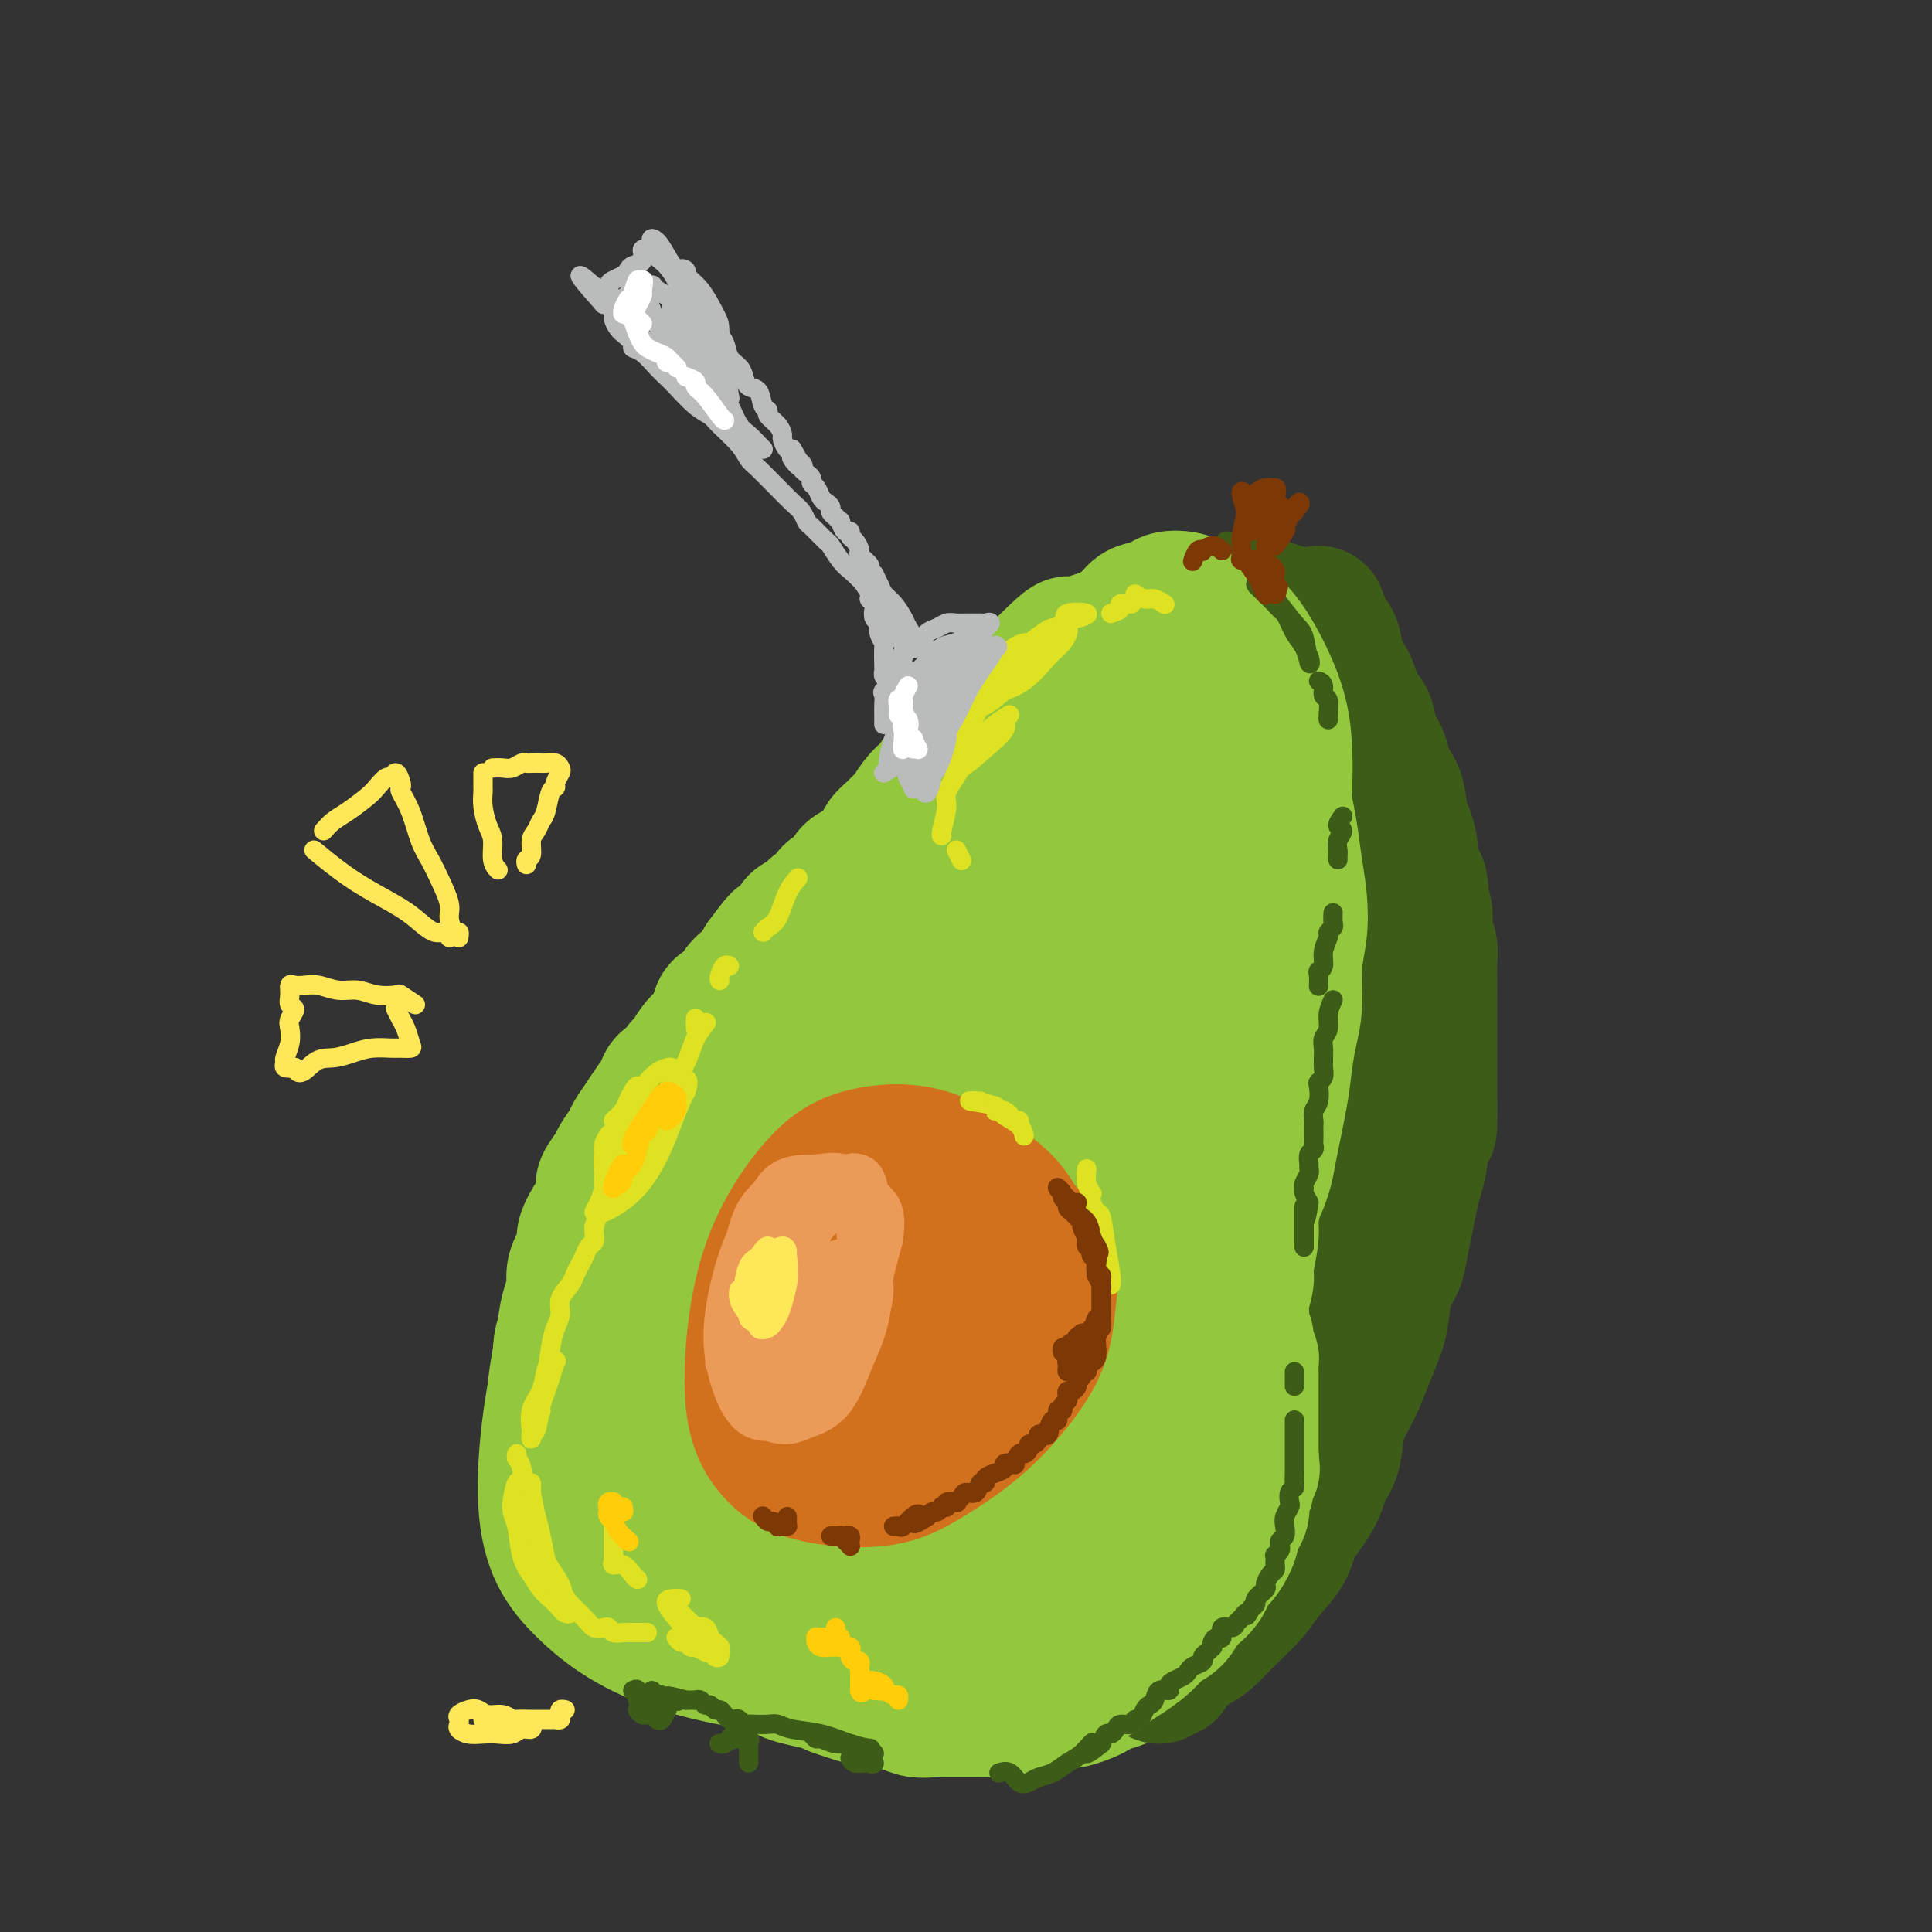 <svg viewBox='0 0 400 400' version='1.1' xmlns='http://www.w3.org/2000/svg' xmlns:xlink='http://www.w3.org/1999/xlink'><rect x="0" y="0" width="400" height="400" fill="#333333" stroke="none"/><g fill='none' stroke='#93C83E' stroke-width='28' stroke-linecap='round' stroke-linejoin='round'><path d='M215,152c-2.192,0.064 -4.385,0.129 -7,2c-2.615,1.871 -5.653,5.549 -8,9c-2.347,3.451 -4.004,6.676 -5,11c-0.996,4.324 -1.333,9.746 0,14c1.333,4.254 4.336,7.341 7,10c2.664,2.659 4.991,4.891 9,6c4.009,1.109 9.701,1.093 14,0c4.299,-1.093 7.205,-3.265 10,-6c2.795,-2.735 5.480,-6.033 8,-11c2.520,-4.967 4.875,-11.603 6,-17c1.125,-5.397 1.020,-9.554 0,-13c-1.020,-3.446 -2.956,-6.181 -7,-9c-4.044,-2.819 -10.198,-5.720 -15,-6c-4.802,-0.280 -8.253,2.063 -12,5c-3.747,2.937 -7.791,6.467 -12,13c-4.209,6.533 -8.582,16.067 -11,23c-2.418,6.933 -2.881,11.264 -3,15c-0.119,3.736 0.107,6.876 3,9c2.893,2.124 8.453,3.232 13,3c4.547,-0.232 8.081,-1.805 12,-4c3.919,-2.195 8.223,-5.011 13,-10c4.777,-4.989 10.026,-12.151 13,-18c2.974,-5.849 3.674,-10.383 4,-14c0.326,-3.617 0.277,-6.315 -1,-9c-1.277,-2.685 -3.784,-5.355 -8,-7c-4.216,-1.645 -10.143,-2.265 -15,-1c-4.857,1.265 -8.644,4.413 -12,8c-3.356,3.587 -6.281,7.611 -9,14c-2.719,6.389 -5.232,15.143 -6,21c-0.768,5.857 0.209,8.816 2,11c1.791,2.184 4.395,3.592 7,5'/><path d='M205,206c3.524,0.700 8.836,-0.051 13,-2c4.164,-1.949 7.182,-5.097 11,-10c3.818,-4.903 8.436,-11.561 11,-17c2.564,-5.439 3.073,-9.661 3,-13c-0.073,-3.339 -0.727,-5.797 -3,-8c-2.273,-2.203 -6.164,-4.152 -10,-4c-3.836,0.152 -7.615,2.404 -11,5c-3.385,2.596 -6.375,5.537 -9,11c-2.625,5.463 -4.885,13.449 -6,18c-1.115,4.551 -1.087,5.667 0,7c1.087,1.333 3.232,2.882 6,3c2.768,0.118 6.160,-1.196 9,-3c2.840,-1.804 5.129,-4.100 7,-7c1.871,-2.900 3.324,-6.405 4,-8c0.676,-1.595 0.576,-1.281 0,-2c-0.576,-0.719 -1.629,-2.471 -4,-2c-2.371,0.471 -6.062,3.165 -9,6c-2.938,2.835 -5.125,5.810 -6,7c-0.875,1.190 -0.437,0.595 0,0'/><path d='M162,211c-1.902,0.114 -3.804,0.228 -7,1c-3.196,0.772 -7.685,2.200 -12,7c-4.315,4.800 -8.457,12.970 -12,21c-3.543,8.030 -6.488,15.918 -8,24c-1.512,8.082 -1.593,16.356 -1,23c0.593,6.644 1.859,11.657 6,18c4.141,6.343 11.158,14.015 18,19c6.842,4.985 13.511,7.281 20,9c6.489,1.719 12.799,2.860 21,2c8.201,-0.860 18.294,-3.721 26,-8c7.706,-4.279 13.024,-9.976 18,-16c4.976,-6.024 9.609,-12.376 14,-22c4.391,-9.624 8.541,-22.521 10,-33c1.459,-10.479 0.229,-18.539 -2,-26c-2.229,-7.461 -5.457,-14.324 -13,-20c-7.543,-5.676 -19.401,-10.167 -29,-12c-9.599,-1.833 -16.938,-1.010 -27,3c-10.062,4.010 -22.846,11.207 -32,19c-9.154,7.793 -14.676,16.183 -20,25c-5.324,8.817 -10.449,18.062 -14,30c-3.551,11.938 -5.527,26.570 -5,36c0.527,9.430 3.556,13.659 8,18c4.444,4.341 10.301,8.794 21,12c10.699,3.206 26.239,5.164 38,5c11.761,-0.164 19.742,-2.451 28,-6c8.258,-3.549 16.793,-8.359 24,-14c7.207,-5.641 13.086,-12.111 19,-21c5.914,-8.889 11.864,-20.197 15,-30c3.136,-9.803 3.460,-18.101 3,-26c-0.460,-7.899 -1.703,-15.400 -7,-23c-5.297,-7.600 -14.649,-15.300 -24,-23'/><path d='M238,203c-9.148,-5.221 -20.019,-6.773 -30,-7c-9.981,-0.227 -19.071,0.871 -30,6c-10.929,5.129 -23.695,14.288 -33,24c-9.305,9.712 -15.149,19.976 -20,30c-4.851,10.024 -8.709,19.807 -10,31c-1.291,11.193 -0.016,23.795 4,32c4.016,8.205 10.774,12.013 19,16c8.226,3.987 17.919,8.154 30,9c12.081,0.846 26.550,-1.630 37,-6c10.450,-4.370 16.880,-10.634 23,-17c6.120,-6.366 11.929,-12.835 17,-22c5.071,-9.165 9.405,-21.027 11,-30c1.595,-8.973 0.452,-15.057 -2,-22c-2.452,-6.943 -6.214,-14.745 -12,-21c-5.786,-6.255 -13.597,-10.962 -25,-15c-11.403,-4.038 -26.398,-7.406 -37,-7c-10.602,0.406 -16.813,4.584 -23,10c-6.187,5.416 -12.352,12.068 -17,22c-4.648,9.932 -7.780,23.145 -9,34c-1.220,10.855 -0.530,19.354 2,27c2.530,7.646 6.899,14.439 15,20c8.101,5.561 19.936,9.890 30,10c10.064,0.110 18.359,-3.998 26,-9c7.641,-5.002 14.630,-10.899 21,-20c6.370,-9.101 12.122,-21.408 15,-31c2.878,-9.592 2.881,-16.471 2,-23c-0.881,-6.529 -2.648,-12.708 -9,-18c-6.352,-5.292 -17.290,-9.697 -27,-11c-9.710,-1.303 -18.191,0.495 -26,4c-7.809,3.505 -14.945,8.716 -20,17c-5.055,8.284 -8.027,19.642 -11,31'/><path d='M149,267c-1.879,9.207 -1.076,16.723 1,23c2.076,6.277 5.425,11.315 11,14c5.575,2.685 13.376,3.016 20,1c6.624,-2.016 12.072,-6.378 17,-12c4.928,-5.622 9.334,-12.503 13,-19c3.666,-6.497 6.590,-12.610 8,-19c1.410,-6.390 1.307,-13.058 -1,-17c-2.307,-3.942 -6.818,-5.159 -12,-6c-5.182,-0.841 -11.034,-1.306 -18,2c-6.966,3.306 -15.047,10.384 -20,17c-4.953,6.616 -6.778,12.771 -8,19c-1.222,6.229 -1.841,12.532 0,18c1.841,5.468 6.143,10.100 10,12c3.857,1.900 7.270,1.069 11,-1c3.730,-2.069 7.778,-5.375 12,-11c4.222,-5.625 8.617,-13.568 11,-20c2.383,-6.432 2.754,-11.351 3,-15c0.246,-3.649 0.366,-6.027 -2,-8c-2.366,-1.973 -7.218,-3.542 -11,-3c-3.782,0.542 -6.492,3.193 -9,7c-2.508,3.807 -4.812,8.770 -6,14c-1.188,5.230 -1.261,10.727 -1,15c0.261,4.273 0.855,7.322 2,9c1.145,1.678 2.841,1.984 5,1c2.159,-0.984 4.781,-3.259 7,-7c2.219,-3.741 4.034,-8.948 5,-13c0.966,-4.052 1.082,-6.951 1,-9c-0.082,-2.049 -0.362,-3.250 -2,-3c-1.638,0.250 -4.633,1.952 -7,4c-2.367,2.048 -4.105,4.442 -5,7c-0.895,2.558 -0.948,5.279 -1,8'/><path d='M183,275c-0.884,3.392 -0.093,4.373 2,4c2.093,-0.373 5.486,-2.100 7,-3c1.514,-0.900 1.147,-0.971 1,-1c-0.147,-0.029 -0.073,-0.014 0,0'/><path d='M178,231c-0.706,1.114 -1.411,2.229 -1,2c0.411,-0.229 1.940,-1.800 3,-3c1.060,-1.200 1.653,-2.028 3,-4c1.347,-1.972 3.449,-5.090 5,-8c1.551,-2.910 2.552,-5.614 4,-9c1.448,-3.386 3.345,-7.456 4,-11c0.655,-3.544 0.068,-6.564 0,-8c-0.068,-1.436 0.381,-1.287 0,-2c-0.381,-0.713 -1.593,-2.286 -3,-2c-1.407,0.286 -3.010,2.432 -5,5c-1.990,2.568 -4.367,5.557 -7,10c-2.633,4.443 -5.522,10.341 -7,14c-1.478,3.659 -1.546,5.078 -2,6c-0.454,0.922 -1.293,1.347 -1,1c0.293,-0.347 1.720,-1.465 3,-3c1.280,-1.535 2.414,-3.487 4,-6c1.586,-2.513 3.626,-5.589 5,-9c1.374,-3.411 2.084,-7.159 4,-11c1.916,-3.841 5.037,-7.777 7,-11c1.963,-3.223 2.767,-5.735 4,-8c1.233,-2.265 2.894,-4.284 4,-6c1.106,-1.716 1.657,-3.130 2,-4c0.343,-0.870 0.477,-1.195 1,-2c0.523,-0.805 1.435,-2.092 2,-3c0.565,-0.908 0.784,-1.439 1,-2c0.216,-0.561 0.428,-1.151 1,-2c0.572,-0.849 1.504,-1.957 2,-3c0.496,-1.043 0.556,-2.022 1,-3c0.444,-0.978 1.273,-1.956 2,-3c0.727,-1.044 1.350,-2.156 2,-3c0.650,-0.844 1.325,-1.422 2,-2'/><path d='M218,141c7.544,-12.729 3.403,-4.550 2,-2c-1.403,2.550 -0.068,-0.529 1,-2c1.068,-1.471 1.871,-1.336 3,-2c1.129,-0.664 2.586,-2.128 4,-3c1.414,-0.872 2.787,-1.151 4,-2c1.213,-0.849 2.268,-2.267 3,-3c0.732,-0.733 1.142,-0.783 2,-1c0.858,-0.217 2.164,-0.603 3,-1c0.836,-0.397 1.201,-0.805 2,-1c0.799,-0.195 2.033,-0.177 3,0c0.967,0.177 1.669,0.513 3,1c1.331,0.487 3.292,1.125 5,2c1.708,0.875 3.162,1.986 4,4c0.838,2.014 1.059,4.930 1,8c-0.059,3.070 -0.398,6.292 -2,11c-1.602,4.708 -4.467,10.900 -7,16c-2.533,5.100 -4.735,9.107 -7,13c-2.265,3.893 -4.593,7.670 -7,11c-2.407,3.330 -4.893,6.212 -6,8c-1.107,1.788 -0.837,2.481 -1,3c-0.163,0.519 -0.761,0.862 -1,1c-0.239,0.138 -0.120,0.069 0,0'/><path d='M249,145c0.004,-1.122 0.007,-2.244 0,-3c-0.007,-0.756 -0.026,-1.145 0,0c0.026,1.145 0.096,3.825 0,5c-0.096,1.175 -0.357,0.844 0,2c0.357,1.156 1.333,3.799 2,7c0.667,3.201 1.026,6.959 1,13c-0.026,6.041 -0.438,14.365 -1,21c-0.562,6.635 -1.274,11.583 -2,16c-0.726,4.417 -1.465,8.305 -2,10c-0.535,1.695 -0.867,1.199 -1,1c-0.133,-0.199 -0.066,-0.099 0,0'/><path d='M255,147c0.790,0.937 1.580,1.874 2,5c0.420,3.126 0.470,8.442 0,14c-0.470,5.558 -1.461,11.360 -2,17c-0.539,5.640 -0.628,11.119 -1,18c-0.372,6.881 -1.028,15.164 -1,20c0.028,4.836 0.738,6.225 1,7c0.262,0.775 0.075,0.936 0,1c-0.075,0.064 -0.037,0.032 0,0'/><path d='M257,148c0.339,1.135 0.677,2.270 1,5c0.323,2.730 0.629,7.055 1,11c0.371,3.945 0.807,7.510 1,14c0.193,6.490 0.143,15.903 0,24c-0.143,8.097 -0.378,14.877 -1,21c-0.622,6.123 -1.631,11.590 -2,17c-0.369,5.410 -0.099,10.764 0,13c0.099,2.236 0.028,1.353 0,1c-0.028,-0.353 -0.014,-0.177 0,0'/><path d='M255,159c-0.171,0.861 -0.342,1.722 0,3c0.342,1.278 1.196,2.973 2,6c0.804,3.027 1.558,7.386 2,11c0.442,3.614 0.570,6.482 1,10c0.430,3.518 1.160,7.686 2,13c0.840,5.314 1.791,11.774 2,17c0.209,5.226 -0.322,9.218 -1,14c-0.678,4.782 -1.502,10.353 -2,15c-0.498,4.647 -0.670,8.369 -1,12c-0.330,3.631 -0.820,7.170 -1,9c-0.180,1.830 -0.052,1.951 0,2c0.052,0.049 0.026,0.024 0,0'/><path d='M256,175c0.212,0.941 0.425,1.883 1,4c0.575,2.117 1.513,5.410 2,8c0.487,2.590 0.522,4.477 1,7c0.478,2.523 1.400,5.683 2,10c0.600,4.317 0.879,9.790 1,14c0.121,4.210 0.085,7.158 0,10c-0.085,2.842 -0.219,5.579 0,9c0.219,3.421 0.791,7.527 1,10c0.209,2.473 0.055,3.315 0,5c-0.055,1.685 -0.013,4.214 0,6c0.013,1.786 -0.005,2.829 0,4c0.005,1.171 0.031,2.469 0,4c-0.031,1.531 -0.120,3.294 0,5c0.120,1.706 0.449,3.356 0,5c-0.449,1.644 -1.675,3.284 -2,5c-0.325,1.716 0.250,3.508 0,5c-0.250,1.492 -1.324,2.685 -2,4c-0.676,1.315 -0.955,2.754 -1,4c-0.045,1.246 0.144,2.299 0,3c-0.144,0.701 -0.621,1.049 -1,2c-0.379,0.951 -0.661,2.505 -1,4c-0.339,1.495 -0.735,2.931 -1,4c-0.265,1.069 -0.401,1.770 -1,3c-0.599,1.230 -1.662,2.990 -2,4c-0.338,1.010 0.050,1.270 0,2c-0.050,0.730 -0.538,1.930 -1,3c-0.462,1.070 -0.897,2.008 -1,3c-0.103,0.992 0.126,2.036 0,3c-0.126,0.964 -0.607,1.847 -1,3c-0.393,1.153 -0.696,2.577 -1,4'/><path d='M249,332c-2.682,9.266 -1.888,4.432 -2,3c-0.112,-1.432 -1.129,0.538 -2,2c-0.871,1.462 -1.594,2.414 -2,3c-0.406,0.586 -0.493,0.805 -1,1c-0.507,0.195 -1.434,0.367 -2,1c-0.566,0.633 -0.769,1.728 -1,2c-0.231,0.272 -0.488,-0.278 -1,0c-0.512,0.278 -1.278,1.384 -2,2c-0.722,0.616 -1.400,0.742 -2,1c-0.600,0.258 -1.123,0.647 -2,1c-0.877,0.353 -2.107,0.669 -3,1c-0.893,0.331 -1.450,0.676 -2,1c-0.550,0.324 -1.092,0.627 -2,1c-0.908,0.373 -2.183,0.817 -3,1c-0.817,0.183 -1.177,0.105 -2,0c-0.823,-0.105 -2.110,-0.238 -3,0c-0.890,0.238 -1.382,0.849 -2,1c-0.618,0.151 -1.363,-0.156 -2,0c-0.637,0.156 -1.166,0.774 -2,1c-0.834,0.226 -1.973,0.061 -3,0c-1.027,-0.061 -1.940,-0.016 -3,0c-1.060,0.016 -2.265,0.005 -3,0c-0.735,-0.005 -0.999,-0.004 -2,0c-1.001,0.004 -2.737,0.011 -4,0c-1.263,-0.011 -2.052,-0.041 -3,0c-0.948,0.041 -2.057,0.152 -3,0c-0.943,-0.152 -1.722,-0.565 -3,-1c-1.278,-0.435 -3.054,-0.890 -4,-1c-0.946,-0.110 -1.062,0.124 -2,0c-0.938,-0.124 -2.696,-0.607 -4,-1c-1.304,-0.393 -2.152,-0.697 -3,-1'/><path d='M174,350c-2.746,-0.799 -1.610,-0.795 -2,-1c-0.390,-0.205 -2.306,-0.618 -4,-1c-1.694,-0.382 -3.167,-0.732 -4,-1c-0.833,-0.268 -1.027,-0.453 -2,-1c-0.973,-0.547 -2.725,-1.455 -4,-2c-1.275,-0.545 -2.074,-0.727 -3,-1c-0.926,-0.273 -1.981,-0.636 -3,-1c-1.019,-0.364 -2.002,-0.731 -3,-1c-0.998,-0.269 -2.009,-0.442 -3,-1c-0.991,-0.558 -1.960,-1.500 -3,-2c-1.040,-0.500 -2.151,-0.557 -3,-1c-0.849,-0.443 -1.435,-1.273 -2,-2c-0.565,-0.727 -1.110,-1.350 -2,-2c-0.890,-0.650 -2.125,-1.328 -3,-2c-0.875,-0.672 -1.390,-1.338 -2,-2c-0.610,-0.662 -1.316,-1.318 -2,-2c-0.684,-0.682 -1.348,-1.388 -2,-2c-0.652,-0.612 -1.293,-1.129 -2,-2c-0.707,-0.871 -1.481,-2.096 -2,-3c-0.519,-0.904 -0.783,-1.488 -1,-2c-0.217,-0.512 -0.388,-0.952 -1,-2c-0.612,-1.048 -1.667,-2.705 -2,-4c-0.333,-1.295 0.055,-2.230 0,-3c-0.055,-0.770 -0.555,-1.376 -1,-2c-0.445,-0.624 -0.837,-1.265 -1,-2c-0.163,-0.735 -0.096,-1.565 0,-3c0.096,-1.435 0.222,-3.476 0,-5c-0.222,-1.524 -0.791,-2.532 -1,-4c-0.209,-1.468 -0.056,-3.395 0,-5c0.056,-1.605 0.016,-2.887 0,-4c-0.016,-1.113 -0.008,-2.056 0,-3'/><path d='M116,281c0.083,-4.569 0.791,-3.992 1,-4c0.209,-0.008 -0.079,-0.600 0,-2c0.079,-1.400 0.527,-3.609 1,-5c0.473,-1.391 0.971,-1.966 1,-3c0.029,-1.034 -0.410,-2.527 0,-4c0.410,-1.473 1.669,-2.927 2,-4c0.331,-1.073 -0.267,-1.767 0,-3c0.267,-1.233 1.399,-3.006 2,-4c0.601,-0.994 0.671,-1.210 1,-2c0.329,-0.790 0.918,-2.155 1,-3c0.082,-0.845 -0.344,-1.170 0,-2c0.344,-0.830 1.457,-2.165 2,-3c0.543,-0.835 0.515,-1.171 1,-2c0.485,-0.829 1.482,-2.151 2,-3c0.518,-0.849 0.558,-1.226 1,-2c0.442,-0.774 1.288,-1.947 2,-3c0.712,-1.053 1.290,-1.988 2,-3c0.710,-1.012 1.551,-2.101 2,-3c0.449,-0.899 0.504,-1.610 1,-2c0.496,-0.390 1.431,-0.461 2,-1c0.569,-0.539 0.772,-1.545 1,-2c0.228,-0.455 0.480,-0.357 1,-1c0.520,-0.643 1.308,-2.026 2,-3c0.692,-0.974 1.288,-1.539 2,-2c0.712,-0.461 1.542,-0.819 2,-2c0.458,-1.181 0.546,-3.184 1,-4c0.454,-0.816 1.274,-0.445 2,-1c0.726,-0.555 1.360,-2.035 2,-3c0.640,-0.965 1.288,-1.414 2,-2c0.712,-0.586 1.489,-1.310 2,-2c0.511,-0.690 0.755,-1.345 1,-2'/><path d='M158,199c5.234,-7.085 2.820,-3.298 2,-2c-0.820,1.298 -0.046,0.106 1,-1c1.046,-1.106 2.364,-2.126 3,-3c0.636,-0.874 0.589,-1.600 1,-2c0.411,-0.400 1.279,-0.472 2,-1c0.721,-0.528 1.295,-1.511 2,-2c0.705,-0.489 1.539,-0.484 2,-1c0.461,-0.516 0.547,-1.552 1,-2c0.453,-0.448 1.273,-0.309 2,-1c0.727,-0.691 1.361,-2.212 2,-3c0.639,-0.788 1.284,-0.844 2,-1c0.716,-0.156 1.504,-0.411 2,-1c0.496,-0.589 0.700,-1.510 1,-2c0.300,-0.490 0.695,-0.549 1,-1c0.305,-0.451 0.518,-1.293 1,-2c0.482,-0.707 1.232,-1.279 2,-2c0.768,-0.721 1.553,-1.592 2,-2c0.447,-0.408 0.557,-0.353 1,-1c0.443,-0.647 1.221,-1.994 2,-3c0.779,-1.006 1.561,-1.669 2,-2c0.439,-0.331 0.535,-0.328 1,-1c0.465,-0.672 1.298,-2.018 2,-3c0.702,-0.982 1.272,-1.600 2,-2c0.728,-0.400 1.613,-0.583 2,-1c0.387,-0.417 0.277,-1.069 1,-2c0.723,-0.931 2.279,-2.143 3,-3c0.721,-0.857 0.608,-1.359 1,-2c0.392,-0.641 1.291,-1.419 2,-2c0.709,-0.581 1.229,-0.964 2,-2c0.771,-1.036 1.792,-2.725 3,-4c1.208,-1.275 2.604,-2.138 4,-3'/><path d='M215,139c9.719,-9.792 5.517,-4.271 5,-3c-0.517,1.271 2.650,-1.706 5,-3c2.350,-1.294 3.884,-0.903 6,-1c2.116,-0.097 4.816,-0.681 7,0c2.184,0.681 3.854,2.626 5,6c1.146,3.374 1.770,8.178 2,11c0.230,2.822 0.066,3.664 0,4c-0.066,0.336 -0.033,0.168 0,0'/></g>
<g fill='none' stroke='#3D5C18' stroke-width='28' stroke-linecap='round' stroke-linejoin='round'><path d='M273,127c0.479,1.179 0.957,2.357 1,3c0.043,0.643 -0.351,0.749 0,1c0.351,0.251 1.446,0.646 2,2c0.554,1.354 0.567,3.667 1,5c0.433,1.333 1.286,1.685 2,3c0.714,1.315 1.290,3.591 2,5c0.710,1.409 1.556,1.950 2,3c0.444,1.050 0.486,2.610 1,4c0.514,1.390 1.499,2.611 2,4c0.501,1.389 0.517,2.945 1,4c0.483,1.055 1.434,1.607 2,3c0.566,1.393 0.748,3.626 1,5c0.252,1.374 0.574,1.890 1,3c0.426,1.110 0.955,2.813 1,4c0.045,1.187 -0.395,1.858 0,3c0.395,1.142 1.626,2.756 2,4c0.374,1.244 -0.110,2.117 0,3c0.110,0.883 0.814,1.774 1,3c0.186,1.226 -0.146,2.786 0,4c0.146,1.214 0.771,2.083 1,3c0.229,0.917 0.061,1.882 0,3c-0.061,1.118 -0.016,2.391 0,4c0.016,1.609 0.004,3.556 0,5c-0.004,1.444 -0.001,2.386 0,3c0.001,0.614 0.000,0.902 0,2c-0.000,1.098 -0.000,3.007 0,4c0.000,0.993 0.000,1.070 0,2c-0.000,0.930 -0.000,2.712 0,4c0.000,1.288 0.000,2.082 0,3c-0.000,0.918 -0.000,1.959 0,3'/><path d='M296,229c0.147,7.814 -0.485,4.350 -1,4c-0.515,-0.350 -0.911,2.415 -1,4c-0.089,1.585 0.131,1.992 0,3c-0.131,1.008 -0.611,2.619 -1,4c-0.389,1.381 -0.685,2.534 -1,4c-0.315,1.466 -0.648,3.246 -1,5c-0.352,1.754 -0.723,3.483 -1,5c-0.277,1.517 -0.458,2.824 -1,4c-0.542,1.176 -1.444,2.222 -2,4c-0.556,1.778 -0.768,4.288 -1,6c-0.232,1.712 -0.486,2.626 -1,4c-0.514,1.374 -1.289,3.207 -2,5c-0.711,1.793 -1.360,3.546 -2,5c-0.640,1.454 -1.271,2.610 -2,4c-0.729,1.390 -1.554,3.014 -2,5c-0.446,1.986 -0.512,4.333 -1,6c-0.488,1.667 -1.398,2.655 -2,4c-0.602,1.345 -0.897,3.047 -2,5c-1.103,1.953 -3.015,4.156 -4,6c-0.985,1.844 -1.044,3.327 -2,5c-0.956,1.673 -2.810,3.535 -4,5c-1.190,1.465 -1.716,2.531 -3,4c-1.284,1.469 -3.324,3.340 -5,5c-1.676,1.660 -2.987,3.109 -4,4c-1.013,0.891 -1.727,1.226 -3,2c-1.273,0.774 -3.103,1.989 -4,3c-0.897,1.011 -0.859,1.817 -1,2c-0.141,0.183 -0.461,-0.259 -1,0c-0.539,0.259 -1.297,1.217 -1,1c0.297,-0.217 1.648,-1.608 3,-3'/><path d='M243,344c1.218,-1.227 3.263,-3.294 5,-5c1.737,-1.706 3.165,-3.051 5,-6c1.835,-2.949 4.078,-7.501 6,-11c1.922,-3.499 3.523,-5.946 5,-9c1.477,-3.054 2.831,-6.715 4,-10c1.169,-3.285 2.152,-6.193 3,-10c0.848,-3.807 1.562,-8.512 2,-12c0.438,-3.488 0.602,-5.759 1,-8c0.398,-2.241 1.030,-4.454 1,-7c-0.030,-2.546 -0.722,-5.426 -1,-8c-0.278,-2.574 -0.142,-4.841 0,-7c0.142,-2.159 0.289,-4.211 0,-7c-0.289,-2.789 -1.016,-6.314 -1,-9c0.016,-2.686 0.774,-4.533 1,-7c0.226,-2.467 -0.079,-5.555 0,-8c0.079,-2.445 0.543,-4.248 1,-6c0.457,-1.752 0.907,-3.453 1,-5c0.093,-1.547 -0.172,-2.940 0,-5c0.172,-2.060 0.779,-4.787 1,-6c0.221,-1.213 0.055,-0.912 0,-2c-0.055,-1.088 -0.001,-3.565 0,-5c0.001,-1.435 -0.052,-1.830 0,-3c0.052,-1.170 0.207,-3.116 0,-5c-0.207,-1.884 -0.777,-3.705 -1,-5c-0.223,-1.295 -0.098,-2.062 0,-3c0.098,-0.938 0.170,-2.047 0,-3c-0.170,-0.953 -0.581,-1.750 -1,-3c-0.419,-1.250 -0.844,-2.954 -1,-4c-0.156,-1.046 -0.042,-1.436 0,-2c0.042,-0.564 0.012,-1.304 0,-2c-0.012,-0.696 -0.006,-1.348 0,-2'/><path d='M274,159c-0.627,-6.684 -0.694,-3.892 -1,-3c-0.306,0.892 -0.853,-0.114 -1,-1c-0.147,-0.886 0.104,-1.652 0,-2c-0.104,-0.348 -0.564,-0.278 -1,-1c-0.436,-0.722 -0.848,-2.235 -1,-3c-0.152,-0.765 -0.044,-0.783 0,-1c0.044,-0.217 0.026,-0.633 0,-1c-0.026,-0.367 -0.058,-0.686 0,-1c0.058,-0.314 0.208,-0.623 0,-1c-0.208,-0.377 -0.774,-0.822 -1,-1c-0.226,-0.178 -0.113,-0.089 0,0'/><path d='M266,137c0.194,-0.228 0.388,-0.456 0,-1c-0.388,-0.544 -1.358,-1.403 -2,-2c-0.642,-0.597 -0.957,-0.931 -1,-1c-0.043,-0.069 0.184,0.126 0,0c-0.184,-0.126 -0.780,-0.572 -1,-1c-0.220,-0.428 -0.063,-0.836 0,-1c0.063,-0.164 0.031,-0.082 0,0'/></g>
<g fill='none' stroke='#93C83E' stroke-width='28' stroke-linecap='round' stroke-linejoin='round'><path d='M251,129c0.914,-0.292 1.828,-0.583 3,0c1.172,0.583 2.601,2.041 4,4c1.399,1.959 2.767,4.420 4,7c1.233,2.580 2.330,5.280 3,8c0.670,2.720 0.911,5.461 1,8c0.089,2.539 0.024,4.876 0,6c-0.024,1.124 -0.007,1.035 0,1c0.007,-0.035 0.003,-0.018 0,0'/><path d='M248,131c0.525,0.041 1.050,0.082 2,1c0.950,0.918 2.324,2.712 4,5c1.676,2.288 3.653,5.071 5,8c1.347,2.929 2.063,6.003 3,9c0.937,2.997 2.094,5.917 3,9c0.906,3.083 1.559,6.331 2,9c0.441,2.669 0.669,4.761 1,7c0.331,2.239 0.765,4.624 1,7c0.235,2.376 0.270,4.742 0,7c-0.270,2.258 -0.845,4.409 -1,7c-0.155,2.591 0.109,5.624 0,8c-0.109,2.376 -0.592,4.095 -1,6c-0.408,1.905 -0.740,3.996 -1,6c-0.260,2.004 -0.448,3.921 -1,7c-0.552,3.079 -1.468,7.320 -2,10c-0.532,2.680 -0.682,3.798 -1,5c-0.318,1.202 -0.805,2.486 -1,3c-0.195,0.514 -0.097,0.257 0,0'/><path d='M264,174c0.310,2.056 0.620,4.111 1,6c0.380,1.889 0.831,3.610 1,6c0.169,2.390 0.057,5.449 0,8c-0.057,2.551 -0.061,4.592 0,7c0.061,2.408 0.185,5.181 0,8c-0.185,2.819 -0.679,5.684 -1,9c-0.321,3.316 -0.468,7.083 -1,10c-0.532,2.917 -1.448,4.984 -2,7c-0.552,2.016 -0.740,3.983 -1,6c-0.260,2.017 -0.590,4.085 -1,6c-0.410,1.915 -0.898,3.676 -1,5c-0.102,1.324 0.183,2.212 0,4c-0.183,1.788 -0.833,4.476 -1,6c-0.167,1.524 0.150,1.885 0,3c-0.150,1.115 -0.768,2.984 -1,4c-0.232,1.016 -0.077,1.178 0,2c0.077,0.822 0.077,2.304 0,3c-0.077,0.696 -0.231,0.605 0,1c0.231,0.395 0.846,1.274 1,2c0.154,0.726 -0.155,1.297 0,2c0.155,0.703 0.774,1.539 1,2c0.226,0.461 0.061,0.549 0,1c-0.061,0.451 -0.016,1.266 0,2c0.016,0.734 0.004,1.389 0,2c-0.004,0.611 -0.001,1.179 0,2c0.001,0.821 0.000,1.897 0,3c-0.000,1.103 -0.000,2.234 0,3c0.000,0.766 0.000,1.168 0,2c-0.000,0.832 -0.000,2.095 0,3c0.000,0.905 0.000,1.453 0,2'/><path d='M259,301c0.375,5.248 0.313,2.367 0,2c-0.313,-0.367 -0.876,1.779 -1,3c-0.124,1.221 0.193,1.518 0,2c-0.193,0.482 -0.895,1.148 -1,2c-0.105,0.852 0.386,1.891 0,3c-0.386,1.109 -1.648,2.289 -2,3c-0.352,0.711 0.205,0.953 0,2c-0.205,1.047 -1.171,2.900 -2,4c-0.829,1.100 -1.521,1.448 -2,2c-0.479,0.552 -0.746,1.306 -1,2c-0.254,0.694 -0.494,1.326 -1,2c-0.506,0.674 -1.278,1.391 -2,2c-0.722,0.609 -1.393,1.112 -2,2c-0.607,0.888 -1.149,2.163 -2,3c-0.851,0.837 -2.012,1.237 -3,2c-0.988,0.763 -1.803,1.890 -3,3c-1.197,1.110 -2.775,2.203 -4,3c-1.225,0.797 -2.095,1.297 -3,2c-0.905,0.703 -1.843,1.610 -3,2c-1.157,0.390 -2.533,0.262 -4,0c-1.467,-0.262 -3.024,-0.659 -4,-1c-0.976,-0.341 -1.372,-0.627 -2,-1c-0.628,-0.373 -1.487,-0.833 -2,-1c-0.513,-0.167 -0.679,-0.041 -1,0c-0.321,0.041 -0.796,-0.003 -1,0c-0.204,0.003 -0.137,0.052 0,0c0.137,-0.052 0.345,-0.206 2,-1c1.655,-0.794 4.759,-2.227 7,-4c2.241,-1.773 3.621,-3.887 5,-6'/><path d='M227,333c2.956,-2.897 4.347,-4.641 6,-8c1.653,-3.359 3.567,-8.333 5,-13c1.433,-4.667 2.386,-9.026 3,-13c0.614,-3.974 0.890,-7.564 1,-9c0.110,-1.436 0.055,-0.718 0,0'/></g>
<g fill='none' stroke='#3D5C18' stroke-width='4' stroke-linecap='round' stroke-linejoin='round'><path d='M259,111c0.692,0.333 1.385,0.667 2,1c0.615,0.333 1.153,0.666 2,1c0.847,0.334 2.003,0.669 3,1c0.997,0.331 1.837,0.656 3,1c1.163,0.344 2.651,0.706 3,1c0.349,0.294 -0.441,0.521 0,1c0.441,0.479 2.114,1.212 2,1c-0.114,-0.212 -2.015,-1.368 -4,-2c-1.985,-0.632 -4.054,-0.740 -6,-1c-1.946,-0.260 -3.771,-0.673 -5,-1c-1.229,-0.327 -1.864,-0.569 -3,-1c-1.136,-0.431 -2.774,-1.050 -2,-1c0.774,0.050 3.960,0.770 5,1c1.040,0.230 -0.066,-0.029 1,0c1.066,0.029 4.306,0.346 6,1c1.694,0.654 1.844,1.646 2,2c0.156,0.354 0.318,0.070 1,0c0.682,-0.070 1.884,0.074 1,0c-0.884,-0.074 -3.853,-0.366 -6,-1c-2.147,-0.634 -3.470,-1.610 -4,-2c-0.530,-0.390 -0.265,-0.195 0,0'/><path d='M263,122c0.540,0.301 1.080,0.601 1,1c-0.080,0.399 -0.781,0.896 0,2c0.781,1.104 3.044,2.815 4,4c0.956,1.185 0.606,1.845 1,3c0.394,1.155 1.532,2.804 2,4c0.468,1.196 0.266,1.939 0,1c-0.266,-0.939 -0.595,-3.561 -1,-5c-0.405,-1.439 -0.884,-1.693 -2,-3c-1.116,-1.307 -2.867,-3.665 -4,-5c-1.133,-1.335 -1.646,-1.647 -2,-2c-0.354,-0.353 -0.548,-0.745 -1,-1c-0.452,-0.255 -1.163,-0.371 -1,0c0.163,0.371 1.199,1.228 2,2c0.801,0.772 1.367,1.458 2,2c0.633,0.542 1.333,0.941 2,2c0.667,1.059 1.303,2.779 2,4c0.697,1.221 1.457,1.944 2,3c0.543,1.056 0.869,2.445 1,3c0.131,0.555 0.065,0.278 0,0'/><path d='M273,141c0.453,0.204 0.906,0.409 1,1c0.094,0.591 -0.171,1.570 0,2c0.171,0.430 0.778,0.311 1,1c0.222,0.689 0.060,2.185 0,3c-0.060,0.815 -0.017,0.947 0,1c0.017,0.053 0.009,0.026 0,0'/><path d='M278,169c-0.566,0.778 -1.132,1.556 -1,2c0.132,0.444 0.964,0.553 1,1c0.036,0.447 -0.722,1.230 -1,2c-0.278,0.770 -0.074,1.526 0,2c0.074,0.474 0.020,0.666 0,1c-0.020,0.334 -0.006,0.810 0,1c0.006,0.190 0.003,0.095 0,0'/><path d='M276,189c-0.033,0.759 -0.065,1.518 0,2c0.065,0.482 0.229,0.686 0,1c-0.229,0.314 -0.850,0.739 -1,1c-0.150,0.261 0.170,0.359 0,1c-0.170,0.641 -0.830,1.825 -1,3c-0.170,1.175 0.151,2.340 0,3c-0.151,0.660 -0.772,0.816 -1,1c-0.228,0.184 -0.061,0.396 0,1c0.061,0.604 0.018,1.601 0,2c-0.018,0.399 -0.009,0.199 0,0'/><path d='M276,207c-0.453,0.976 -0.906,1.953 -1,3c-0.094,1.047 0.171,2.165 0,3c-0.171,0.835 -0.778,1.389 -1,2c-0.222,0.611 -0.058,1.281 0,2c0.058,0.719 0.012,1.489 0,2c-0.012,0.511 0.011,0.765 0,1c-0.011,0.235 -0.054,0.451 0,1c0.054,0.549 0.207,1.431 0,2c-0.207,0.569 -0.773,0.825 -1,1c-0.227,0.175 -0.113,0.271 0,1c0.113,0.729 0.226,2.092 0,3c-0.226,0.908 -0.793,1.360 -1,2c-0.207,0.640 -0.056,1.467 0,2c0.056,0.533 0.016,0.773 0,1c-0.016,0.227 -0.008,0.441 0,1c0.008,0.559 0.016,1.463 0,2c-0.016,0.537 -0.057,0.707 0,1c0.057,0.293 0.213,0.707 0,1c-0.213,0.293 -0.793,0.463 -1,1c-0.207,0.537 -0.041,1.439 0,2c0.041,0.561 -0.042,0.779 0,1c0.042,0.221 0.210,0.443 0,1c-0.210,0.557 -0.799,1.448 -1,2c-0.201,0.552 -0.016,0.764 0,1c0.016,0.236 -0.138,0.496 0,1c0.138,0.504 0.569,1.252 1,2'/><path d='M271,249c-1.000,6.595 -1.000,2.082 -1,1c0.000,-1.082 0.000,1.267 0,2c0.000,0.733 0.000,-0.150 0,0c-0.000,0.150 0.000,1.333 0,2c0.000,0.667 0.000,0.818 0,1c0.000,0.182 0.000,0.395 0,1c0.000,0.605 0.000,1.601 0,2c0.000,0.399 0.000,0.199 0,0'/><path d='M268,284c0.000,0.339 0.000,0.679 0,1c0.000,0.321 0.000,0.625 0,1c0.000,0.375 0.000,0.821 0,1c0.000,0.179 0.000,0.089 0,0'/><path d='M268,294c-0.000,0.786 -0.000,1.572 0,2c0.000,0.428 0.000,0.500 0,1c-0.000,0.500 -0.000,1.430 0,2c0.000,0.570 0.000,0.782 0,1c-0.000,0.218 -0.000,0.443 0,1c0.000,0.557 0.001,1.445 0,2c-0.001,0.555 -0.004,0.778 0,1c0.004,0.222 0.015,0.445 0,1c-0.015,0.555 -0.056,1.443 0,2c0.056,0.557 0.207,0.782 0,1c-0.207,0.218 -0.774,0.428 -1,1c-0.226,0.572 -0.112,1.505 0,2c0.112,0.495 0.223,0.552 0,1c-0.223,0.448 -0.778,1.286 -1,2c-0.222,0.714 -0.111,1.304 0,2c0.111,0.696 0.222,1.497 0,2c-0.222,0.503 -0.778,0.708 -1,1c-0.222,0.292 -0.112,0.670 0,1c0.112,0.330 0.226,0.613 0,1c-0.226,0.387 -0.792,0.877 -1,1c-0.208,0.123 -0.058,-0.123 0,0c0.058,0.123 0.025,0.614 0,1c-0.025,0.386 -0.043,0.666 0,1c0.043,0.334 0.147,0.723 0,1c-0.147,0.277 -0.547,0.441 -1,1c-0.453,0.559 -0.961,1.512 -1,2c-0.039,0.488 0.392,0.512 0,1c-0.392,0.488 -1.605,1.439 -2,2c-0.395,0.561 0.030,0.732 0,1c-0.030,0.268 -0.515,0.634 -1,1'/><path d='M259,333c-1.263,2.498 -0.921,1.242 -1,1c-0.079,-0.242 -0.581,0.531 -1,1c-0.419,0.469 -0.756,0.633 -1,1c-0.244,0.367 -0.395,0.938 -1,1c-0.605,0.062 -1.665,-0.386 -2,0c-0.335,0.386 0.055,1.605 0,2c-0.055,0.395 -0.553,-0.035 -1,0c-0.447,0.035 -0.842,0.534 -1,1c-0.158,0.466 -0.079,0.898 0,1c0.079,0.102 0.158,-0.127 0,0c-0.158,0.127 -0.553,0.612 -1,1c-0.447,0.388 -0.945,0.681 -1,1c-0.055,0.319 0.333,0.663 0,1c-0.333,0.337 -1.386,0.667 -2,1c-0.614,0.333 -0.790,0.668 -1,1c-0.210,0.332 -0.455,0.662 -1,1c-0.545,0.338 -1.389,0.686 -2,1c-0.611,0.314 -0.990,0.595 -1,1c-0.010,0.405 0.348,0.933 0,1c-0.348,0.067 -1.403,-0.328 -2,0c-0.597,0.328 -0.738,1.379 -1,2c-0.262,0.621 -0.647,0.811 -1,1c-0.353,0.189 -0.676,0.376 -1,1c-0.324,0.624 -0.650,1.687 -1,2c-0.350,0.313 -0.724,-0.122 -1,0c-0.276,0.122 -0.455,0.802 -1,1c-0.545,0.198 -1.455,-0.085 -2,0c-0.545,0.085 -0.723,0.538 -1,1c-0.277,0.462 -0.651,0.932 -1,1c-0.349,0.068 -0.671,-0.266 -1,0c-0.329,0.266 -0.664,1.133 -1,2'/><path d='M228,361c-5.166,4.235 -2.581,0.822 -2,0c0.581,-0.822 -0.841,0.946 -2,2c-1.159,1.054 -2.054,1.395 -3,2c-0.946,0.605 -1.944,1.475 -3,2c-1.056,0.525 -2.171,0.705 -3,1c-0.829,0.295 -1.371,0.706 -2,1c-0.629,0.294 -1.344,0.471 -2,0c-0.656,-0.471 -1.254,-1.588 -2,-2c-0.746,-0.412 -1.642,-0.118 -2,0c-0.358,0.118 -0.179,0.059 0,0'/><path d='M176,364c0.217,0.424 0.435,0.848 1,1c0.565,0.152 1.479,0.033 2,0c0.521,-0.033 0.651,0.019 1,0c0.349,-0.019 0.917,-0.110 1,0c0.083,0.110 -0.318,0.421 -1,0c-0.682,-0.421 -1.645,-1.575 -2,-2c-0.355,-0.425 -0.101,-0.121 0,0c0.101,0.121 0.051,0.061 0,0'/><path d='M168,359c0.379,0.455 0.759,0.909 1,1c0.241,0.091 0.344,-0.182 1,0c0.656,0.182 1.865,0.820 3,1c1.135,0.180 2.194,-0.099 3,0c0.806,0.099 1.357,0.577 2,1c0.643,0.423 1.377,0.791 2,1c0.623,0.209 1.134,0.259 1,0c-0.134,-0.259 -0.914,-0.829 -1,-1c-0.086,-0.171 0.521,0.055 0,0c-0.521,-0.055 -2.169,-0.393 -4,-1c-1.831,-0.607 -3.846,-1.483 -6,-2c-2.154,-0.517 -4.447,-0.675 -6,-1c-1.553,-0.325 -2.367,-0.818 -3,-1c-0.633,-0.182 -1.087,-0.052 -2,0c-0.913,0.052 -2.286,0.028 -3,0c-0.714,-0.028 -0.769,-0.059 -1,0c-0.231,0.059 -0.639,0.209 -1,0c-0.361,-0.209 -0.674,-0.778 -1,-1c-0.326,-0.222 -0.665,-0.097 -1,0c-0.335,0.097 -0.667,0.165 -1,0c-0.333,-0.165 -0.667,-0.565 -1,-1c-0.333,-0.435 -0.666,-0.905 -1,-1c-0.334,-0.095 -0.668,0.185 -1,0c-0.332,-0.185 -0.663,-0.834 -1,-1c-0.337,-0.166 -0.682,0.152 -1,0c-0.318,-0.152 -0.611,-0.773 -1,-1c-0.389,-0.227 -0.875,-0.061 -1,0c-0.125,0.061 0.111,0.016 0,0c-0.111,-0.016 -0.568,-0.004 -1,0c-0.432,0.004 -0.838,0.001 -1,0c-0.162,-0.001 -0.081,-0.001 0,0'/><path d='M142,352c-6.288,-1.703 -3.008,-0.460 -2,0c1.008,0.460 -0.256,0.137 -1,0c-0.744,-0.137 -0.969,-0.090 -1,0c-0.031,0.090 0.131,0.221 0,0c-0.131,-0.221 -0.556,-0.796 -1,-1c-0.444,-0.204 -0.907,-0.037 -1,0c-0.093,0.037 0.185,-0.056 0,0c-0.185,0.056 -0.833,0.263 -1,0c-0.167,-0.263 0.147,-0.994 0,-1c-0.147,-0.006 -0.756,0.713 -1,1c-0.244,0.287 -0.122,0.144 0,0'/><path d='M131,350c0.452,-0.226 0.905,-0.452 1,0c0.095,0.452 -0.167,1.583 0,2c0.167,0.417 0.762,0.119 1,0c0.238,-0.119 0.119,-0.060 0,0'/><path d='M134,354c-0.460,-0.008 -0.920,-0.017 -1,0c-0.080,0.017 0.219,0.058 0,0c-0.219,-0.058 -0.955,-0.215 -1,0c-0.045,0.215 0.602,0.802 1,1c0.398,0.198 0.549,0.008 1,0c0.451,-0.008 1.203,0.166 2,0c0.797,-0.166 1.639,-0.672 2,-1c0.361,-0.328 0.241,-0.480 0,0c-0.241,0.480 -0.603,1.591 -1,2c-0.397,0.409 -0.828,0.117 -1,0c-0.172,-0.117 -0.086,-0.058 0,0'/><path d='M149,361c-0.080,-0.033 -0.160,-0.066 0,0c0.160,0.066 0.560,0.231 1,0c0.440,-0.231 0.919,-0.859 1,-1c0.081,-0.141 -0.237,0.206 0,0c0.237,-0.206 1.028,-0.965 1,-1c-0.028,-0.035 -0.876,0.655 -1,1c-0.124,0.345 0.474,0.345 1,0c0.526,-0.345 0.978,-1.034 1,-1c0.022,0.034 -0.386,0.793 0,1c0.386,0.207 1.568,-0.138 2,0c0.432,0.138 0.116,0.758 0,1c-0.116,0.242 -0.031,0.106 0,0c0.031,-0.106 0.008,-0.182 0,0c-0.008,0.182 -0.002,0.623 0,1c0.002,0.377 0.001,0.689 0,1c-0.001,0.311 -0.000,0.622 0,1c0.000,0.378 0.000,0.822 0,1c-0.000,0.178 -0.000,0.089 0,0'/></g>
<g fill='none' stroke='#D2711D' stroke-width='20' stroke-linecap='round' stroke-linejoin='round'><path d='M178,248c-0.675,0.107 -1.350,0.214 -2,0c-0.650,-0.214 -1.275,-0.750 -2,-1c-0.725,-0.250 -1.549,-0.216 -2,0c-0.451,0.216 -0.530,0.612 -1,1c-0.470,0.388 -1.330,0.766 -2,1c-0.670,0.234 -1.150,0.323 -2,1c-0.850,0.677 -2.070,1.941 -3,3c-0.930,1.059 -1.571,1.912 -2,3c-0.429,1.088 -0.645,2.409 -1,4c-0.355,1.591 -0.849,3.451 -1,5c-0.151,1.549 0.041,2.787 0,4c-0.041,1.213 -0.313,2.401 0,4c0.313,1.599 1.213,3.608 2,5c0.787,1.392 1.461,2.166 2,3c0.539,0.834 0.943,1.727 2,3c1.057,1.273 2.767,2.927 4,4c1.233,1.073 1.989,1.566 3,2c1.011,0.434 2.276,0.811 4,1c1.724,0.189 3.906,0.192 6,0c2.094,-0.192 4.101,-0.580 6,-1c1.899,-0.420 3.689,-0.874 6,-2c2.311,-1.126 5.143,-2.925 7,-4c1.857,-1.075 2.740,-1.427 4,-2c1.260,-0.573 2.895,-1.368 4,-3c1.105,-1.632 1.678,-4.103 2,-6c0.322,-1.897 0.393,-3.221 0,-5c-0.393,-1.779 -1.250,-4.013 -2,-6c-0.750,-1.987 -1.394,-3.727 -4,-6c-2.606,-2.273 -7.173,-5.078 -11,-7c-3.827,-1.922 -6.913,-2.961 -10,-4'/><path d='M185,245c-4.835,-1.832 -6.421,-0.912 -9,0c-2.579,0.912 -6.149,1.817 -9,4c-2.851,2.183 -4.982,5.644 -7,9c-2.018,3.356 -3.925,6.609 -5,10c-1.075,3.391 -1.320,6.922 -1,11c0.320,4.078 1.204,8.703 3,12c1.796,3.297 4.502,5.265 7,7c2.498,1.735 4.787,3.237 8,4c3.213,0.763 7.350,0.789 11,0c3.650,-0.789 6.813,-2.392 10,-4c3.187,-1.608 6.397,-3.222 10,-6c3.603,-2.778 7.600,-6.719 10,-10c2.400,-3.281 3.203,-5.903 4,-9c0.797,-3.097 1.588,-6.669 1,-11c-0.588,-4.331 -2.555,-9.420 -5,-13c-2.445,-3.580 -5.367,-5.651 -9,-8c-3.633,-2.349 -7.978,-4.976 -13,-6c-5.022,-1.024 -10.722,-0.445 -15,1c-4.278,1.445 -7.134,3.757 -10,7c-2.866,3.243 -5.742,7.418 -8,12c-2.258,4.582 -3.896,9.571 -5,16c-1.104,6.429 -1.672,14.298 -1,20c0.672,5.702 2.586,9.236 5,12c2.414,2.764 5.329,4.758 10,6c4.671,1.242 11.096,1.733 16,1c4.904,-0.733 8.285,-2.689 12,-5c3.715,-2.311 7.763,-4.976 12,-9c4.237,-4.024 8.661,-9.409 11,-14c2.339,-4.591 2.591,-8.390 3,-12c0.409,-3.610 0.974,-7.031 0,-10c-0.974,-2.969 -3.487,-5.484 -6,-8'/><path d='M215,252c-3.462,-2.484 -9.118,-4.693 -15,-6c-5.882,-1.307 -11.991,-1.710 -17,-1c-5.009,0.710 -8.917,2.535 -13,6c-4.083,3.465 -8.341,8.571 -11,13c-2.659,4.429 -3.719,8.180 -4,12c-0.281,3.820 0.217,7.709 2,12c1.783,4.291 4.850,8.984 8,12c3.150,3.016 6.382,4.354 10,5c3.618,0.646 7.624,0.599 12,-1c4.376,-1.599 9.124,-4.750 13,-8c3.876,-3.250 6.879,-6.599 9,-10c2.121,-3.401 3.361,-6.853 4,-11c0.639,-4.147 0.678,-8.987 0,-12c-0.678,-3.013 -2.074,-4.198 -5,-6c-2.926,-1.802 -7.382,-4.220 -13,-5c-5.618,-0.780 -12.397,0.078 -17,2c-4.603,1.922 -7.031,4.907 -9,8c-1.969,3.093 -3.479,6.294 -4,11c-0.521,4.706 -0.053,10.918 1,15c1.053,4.082 2.691,6.034 5,7c2.309,0.966 5.288,0.946 8,1c2.712,0.054 5.157,0.181 8,-2c2.843,-2.181 6.083,-6.671 8,-10c1.917,-3.329 2.512,-5.499 3,-8c0.488,-2.501 0.869,-5.335 0,-7c-0.869,-1.665 -2.987,-2.160 -5,-2c-2.013,0.160 -3.921,0.977 -6,2c-2.079,1.023 -4.331,2.254 -6,5c-1.669,2.746 -2.757,7.009 -3,10c-0.243,2.991 0.359,4.712 1,6c0.641,1.288 1.320,2.144 2,3'/><path d='M181,293c1.611,1.238 4.140,-0.166 6,-2c1.860,-1.834 3.051,-4.100 4,-6c0.949,-1.900 1.655,-3.436 2,-5c0.345,-1.564 0.327,-3.155 0,-4c-0.327,-0.845 -0.964,-0.944 -2,-1c-1.036,-0.056 -2.470,-0.067 -4,1c-1.530,1.067 -3.156,3.214 -4,5c-0.844,1.786 -0.907,3.211 -1,5c-0.093,1.789 -0.217,3.943 0,5c0.217,1.057 0.776,1.016 1,1c0.224,-0.016 0.112,-0.008 0,0'/></g>
<g fill='none' stroke='#DEE222' stroke-width='4' stroke-linecap='round' stroke-linejoin='round'><path d='M107,301c-0.092,0.359 -0.184,0.719 0,1c0.184,0.281 0.646,0.485 1,2c0.354,1.515 0.602,4.343 1,7c0.398,2.657 0.947,5.144 1,7c0.053,1.856 -0.392,3.082 0,4c0.392,0.918 1.619,1.527 2,2c0.381,0.473 -0.083,0.811 0,1c0.083,0.189 0.713,0.228 1,0c0.287,-0.228 0.232,-0.723 0,-2c-0.232,-1.277 -0.640,-3.336 -1,-5c-0.360,-1.664 -0.671,-2.933 -1,-4c-0.329,-1.067 -0.677,-1.934 -1,-3c-0.323,-1.066 -0.622,-2.333 -1,-3c-0.378,-0.667 -0.836,-0.733 -1,-1c-0.164,-0.267 -0.035,-0.735 0,-1c0.035,-0.265 -0.026,-0.328 0,0c0.026,0.328 0.139,1.046 0,1c-0.139,-0.046 -0.529,-0.855 -1,0c-0.471,0.855 -1.024,3.373 -1,5c0.024,1.627 0.625,2.361 1,4c0.375,1.639 0.524,4.183 1,6c0.476,1.817 1.279,2.907 2,4c0.721,1.093 1.360,2.188 2,3c0.640,0.812 1.282,1.339 2,2c0.718,0.661 1.512,1.456 2,2c0.488,0.544 0.670,0.839 1,1c0.330,0.161 0.809,0.189 1,0c0.191,-0.189 0.096,-0.594 0,-1'/><path d='M118,333c1.340,1.371 -0.310,-0.703 -1,-2c-0.690,-1.297 -0.420,-1.817 -1,-3c-0.580,-1.183 -2.012,-3.030 -3,-5c-0.988,-1.970 -1.534,-4.065 -2,-6c-0.466,-1.935 -0.854,-3.710 -1,-5c-0.146,-1.290 -0.050,-2.095 0,-3c0.050,-0.905 0.053,-1.910 0,-2c-0.053,-0.090 -0.162,0.735 0,2c0.162,1.265 0.595,2.971 1,5c0.405,2.029 0.784,4.381 1,6c0.216,1.619 0.270,2.504 1,4c0.730,1.496 2.136,3.602 3,5c0.864,1.398 1.187,2.086 2,3c0.813,0.914 2.115,2.052 3,3c0.885,0.948 1.354,1.704 2,2c0.646,0.296 1.468,0.132 2,0c0.532,-0.132 0.772,-0.231 1,0c0.228,0.231 0.442,0.794 1,1c0.558,0.206 1.459,0.055 2,0c0.541,-0.055 0.723,-0.015 1,0c0.277,0.015 0.649,0.004 1,0c0.351,-0.004 0.682,-0.001 1,0c0.318,0.001 0.624,0.000 1,0c0.376,-0.000 0.822,-0.000 1,0c0.178,0.000 0.089,0.000 0,0'/><path d='M140,339c0.336,0.455 0.671,0.910 1,1c0.329,0.090 0.651,-0.186 1,0c0.349,0.186 0.725,0.833 1,1c0.275,0.167 0.451,-0.148 1,0c0.549,0.148 1.472,0.759 2,1c0.528,0.241 0.660,0.113 1,0c0.340,-0.113 0.889,-0.212 1,0c0.111,0.212 -0.215,0.736 0,1c0.215,0.264 0.972,0.268 1,0c0.028,-0.268 -0.672,-0.808 -1,-1c-0.328,-0.192 -0.283,-0.037 0,0c0.283,0.037 0.805,-0.046 1,0c0.195,0.046 0.063,0.221 0,0c-0.063,-0.221 -0.057,-0.837 0,-1c0.057,-0.163 0.165,0.128 0,0c-0.165,-0.128 -0.605,-0.675 -1,-1c-0.395,-0.325 -0.746,-0.427 -1,-1c-0.254,-0.573 -0.410,-1.616 -1,-2c-0.590,-0.384 -1.615,-0.111 -2,0c-0.385,0.111 -0.132,0.058 0,0c0.132,-0.058 0.143,-0.120 0,0c-0.143,0.120 -0.440,0.424 0,1c0.440,0.576 1.619,1.424 2,2c0.381,0.576 -0.034,0.879 0,1c0.034,0.121 0.517,0.061 1,0'/><path d='M147,341c0.440,0.679 1.042,0.375 1,0c-0.042,-0.375 -0.726,-0.821 -1,-1c-0.274,-0.179 -0.137,-0.089 0,0'/><path d='M141,331c-0.686,-0.037 -1.372,-0.074 -2,0c-0.628,0.074 -1.198,0.259 -1,1c0.198,0.741 1.163,2.038 2,3c0.837,0.962 1.546,1.590 2,2c0.454,0.410 0.652,0.602 1,1c0.348,0.398 0.846,1.003 1,1c0.154,-0.003 -0.036,-0.614 0,-1c0.036,-0.386 0.298,-0.547 0,-1c-0.298,-0.453 -1.157,-1.199 -2,-2c-0.843,-0.801 -1.669,-1.657 -2,-2c-0.331,-0.343 -0.165,-0.171 0,0'/><path d='M132,327c-0.257,-0.190 -0.514,-0.381 -1,-1c-0.486,-0.619 -1.202,-1.667 -2,-2c-0.798,-0.333 -1.678,0.048 -2,0c-0.322,-0.048 -0.086,-0.526 0,-1c0.086,-0.474 0.023,-0.943 0,-1c-0.023,-0.057 -0.006,0.300 0,0c0.006,-0.300 0.002,-1.256 0,-2c-0.002,-0.744 -0.000,-1.277 0,-2c0.000,-0.723 0.000,-1.635 0,-2c-0.000,-0.365 -0.000,-0.182 0,0'/><path d='M112,292c0.024,0.040 0.049,0.080 0,0c-0.049,-0.080 -0.170,-0.280 0,-1c0.170,-0.720 0.631,-1.959 1,-3c0.369,-1.041 0.646,-1.882 1,-3c0.354,-1.118 0.787,-2.512 1,-3c0.213,-0.488 0.207,-0.071 0,0c-0.207,0.071 -0.616,-0.205 -1,0c-0.384,0.205 -0.744,0.891 -1,2c-0.256,1.109 -0.408,2.642 -1,4c-0.592,1.358 -1.623,2.542 -2,4c-0.377,1.458 -0.098,3.190 0,4c0.098,0.810 0.015,0.699 0,1c-0.015,0.301 0.037,1.014 0,1c-0.037,-0.014 -0.165,-0.755 0,-1c0.165,-0.245 0.621,0.006 1,-1c0.379,-1.006 0.680,-3.270 1,-5c0.320,-1.730 0.658,-2.928 1,-5c0.342,-2.072 0.687,-5.020 1,-7c0.313,-1.980 0.595,-2.992 1,-4c0.405,-1.008 0.935,-2.013 1,-3c0.065,-0.987 -0.333,-1.955 0,-3c0.333,-1.045 1.398,-2.168 2,-3c0.602,-0.832 0.739,-1.374 1,-2c0.261,-0.626 0.644,-1.337 1,-2c0.356,-0.663 0.684,-1.277 1,-2c0.316,-0.723 0.621,-1.555 1,-2c0.379,-0.445 0.833,-0.505 1,-1c0.167,-0.495 0.048,-1.427 0,-2c-0.048,-0.573 -0.024,-0.786 0,-1'/><path d='M123,254c2.173,-7.036 1.105,-3.624 1,-3c-0.105,0.624 0.753,-1.538 1,-3c0.247,-1.462 -0.116,-2.222 0,-3c0.116,-0.778 0.709,-1.573 1,-2c0.291,-0.427 0.278,-0.486 0,-1c-0.278,-0.514 -0.820,-1.483 -1,-2c-0.180,-0.517 0.003,-0.582 0,-1c-0.003,-0.418 -0.193,-1.189 0,-2c0.193,-0.811 0.769,-1.660 1,-2c0.231,-0.340 0.115,-0.170 0,0'/><path d='M127,232c0.752,-0.665 1.505,-1.330 2,-2c0.495,-0.670 0.734,-1.346 1,-2c0.266,-0.654 0.559,-1.285 1,-2c0.441,-0.715 1.028,-1.515 1,-1c-0.028,0.515 -0.673,2.343 -1,3c-0.327,0.657 -0.337,0.141 -1,1c-0.663,0.859 -1.980,3.091 -3,5c-1.020,1.909 -1.744,3.493 -2,5c-0.256,1.507 -0.046,2.935 0,4c0.046,1.065 -0.073,1.767 0,2c0.073,0.233 0.338,-0.001 1,0c0.662,0.001 1.723,0.238 3,-1c1.277,-1.238 2.772,-3.951 4,-6c1.228,-2.049 2.189,-3.433 3,-5c0.811,-1.567 1.471,-3.317 2,-5c0.529,-1.683 0.928,-3.300 1,-4c0.072,-0.700 -0.183,-0.482 0,-1c0.183,-0.518 0.803,-1.772 0,-2c-0.803,-0.228 -3.029,0.569 -5,3c-1.971,2.431 -3.688,6.496 -5,10c-1.312,3.504 -2.218,6.446 -3,9c-0.782,2.554 -1.441,4.720 -2,6c-0.559,1.280 -1.020,1.674 -1,2c0.020,0.326 0.520,0.586 2,0c1.480,-0.586 3.941,-2.016 6,-4c2.059,-1.984 3.717,-4.521 5,-7c1.283,-2.479 2.192,-4.898 3,-7c0.808,-2.102 1.517,-3.886 2,-5c0.483,-1.114 0.742,-1.557 1,-2'/><path d='M142,226c1.333,-3.751 -0.833,-2.629 -2,-2c-1.167,0.629 -1.334,0.765 -2,2c-0.666,1.235 -1.830,3.568 -3,6c-1.170,2.432 -2.344,4.965 -3,6c-0.656,1.035 -0.793,0.574 -1,1c-0.207,0.426 -0.485,1.738 0,1c0.485,-0.738 1.731,-3.526 3,-6c1.269,-2.474 2.561,-4.635 4,-7c1.439,-2.365 3.025,-4.933 4,-7c0.975,-2.067 1.339,-3.633 2,-5c0.661,-1.367 1.617,-2.533 2,-3c0.383,-0.467 0.191,-0.233 0,0'/><path d='M144,213c0.000,-0.833 0.000,-1.667 0,-2c0.000,-0.333 0.000,-0.167 0,0'/><path d='M149,203c-0.083,-0.196 -0.167,-0.393 0,-1c0.167,-0.607 0.583,-1.625 1,-2c0.417,-0.375 0.833,-0.107 1,0c0.167,0.107 0.083,0.054 0,0'/><path d='M158,193c0.241,-0.324 0.482,-0.648 1,-1c0.518,-0.352 1.314,-0.734 2,-2c0.686,-1.266 1.262,-3.418 2,-5c0.738,-1.582 1.640,-2.595 2,-3c0.360,-0.405 0.180,-0.203 0,0'/><path d='M216,134c-0.258,-0.418 -0.516,-0.835 -1,-1c-0.484,-0.165 -1.195,-0.076 -2,0c-0.805,0.076 -1.705,0.139 -3,1c-1.295,0.861 -2.985,2.521 -4,4c-1.015,1.479 -1.356,2.776 -2,4c-0.644,1.224 -1.593,2.373 -2,3c-0.407,0.627 -0.274,0.731 0,1c0.274,0.269 0.689,0.703 2,0c1.311,-0.703 3.519,-2.541 5,-4c1.481,-1.459 2.237,-2.538 4,-4c1.763,-1.462 4.534,-3.307 6,-5c1.466,-1.693 1.626,-3.233 2,-4c0.374,-0.767 0.961,-0.762 2,-1c1.039,-0.238 2.531,-0.721 2,-1c-0.531,-0.279 -3.085,-0.354 -4,0c-0.915,0.354 -0.190,1.137 -1,2c-0.810,0.863 -3.155,1.808 -5,3c-1.845,1.192 -3.189,2.632 -4,4c-0.811,1.368 -1.087,2.663 -2,4c-0.913,1.337 -2.462,2.715 -2,3c0.462,0.285 2.937,-0.523 5,-2c2.063,-1.477 3.716,-3.624 5,-5c1.284,-1.376 2.200,-1.980 3,-3c0.800,-1.020 1.485,-2.456 1,-3c-0.485,-0.544 -2.138,-0.195 -3,0c-0.862,0.195 -0.932,0.238 -2,1c-1.068,0.762 -3.134,2.244 -5,4c-1.866,1.756 -3.533,3.788 -5,6c-1.467,2.212 -2.733,4.606 -4,7'/><path d='M202,148c-2.242,3.427 -3.346,5.495 -4,7c-0.654,1.505 -0.857,2.446 -1,3c-0.143,0.554 -0.226,0.720 0,1c0.226,0.280 0.760,0.672 2,0c1.240,-0.672 3.186,-2.410 5,-4c1.814,-1.590 3.496,-3.031 4,-4c0.504,-0.969 -0.171,-1.464 0,-2c0.171,-0.536 1.187,-1.111 1,-1c-0.187,0.111 -1.576,0.908 -3,2c-1.424,1.092 -2.883,2.478 -4,4c-1.117,1.522 -1.893,3.178 -3,5c-1.107,1.822 -2.545,3.809 -3,5c-0.455,1.191 0.074,1.587 0,3c-0.074,1.413 -0.751,3.842 -1,5c-0.249,1.158 -0.071,1.045 0,1c0.071,-0.045 0.036,-0.023 0,0'/><path d='M198,176c0.417,0.833 0.833,1.667 1,2c0.167,0.333 0.083,0.167 0,0'/><path d='M230,127c0.905,-0.310 1.810,-0.619 2,-1c0.190,-0.381 -0.333,-0.833 0,-1c0.333,-0.167 1.524,-0.048 2,0c0.476,0.048 0.238,0.024 0,0'/><path d='M235,123c0.679,0.452 1.357,0.905 2,1c0.643,0.095 1.250,-0.167 2,0c0.750,0.167 1.643,0.762 2,1c0.357,0.238 0.179,0.119 0,0'/><path d='M203,228c-1.424,-0.079 -2.848,-0.157 -2,0c0.848,0.157 3.968,0.550 5,1c1.032,0.450 -0.025,0.958 0,1c0.025,0.042 1.130,-0.380 2,0c0.870,0.380 1.503,1.564 2,2c0.497,0.436 0.856,0.125 1,0c0.144,-0.125 0.072,-0.062 0,0'/><path d='M206,229c0.536,0.679 1.071,1.357 2,2c0.929,0.643 2.250,1.250 3,2c0.750,0.750 0.929,1.643 1,2c0.071,0.357 0.036,0.179 0,0'/><path d='M225,242c-0.113,1.042 -0.226,2.083 0,3c0.226,0.917 0.792,1.708 1,2c0.208,0.292 0.060,0.083 0,0c-0.060,-0.083 -0.030,-0.042 0,0'/><path d='M226,249c0.332,0.870 0.663,1.739 1,2c0.337,0.261 0.679,-0.088 1,1c0.321,1.088 0.622,3.611 1,6c0.378,2.389 0.832,4.643 1,6c0.168,1.357 0.048,1.816 0,2c-0.048,0.184 -0.024,0.092 0,0'/></g>
<g fill='none' stroke='#EC9A57' stroke-width='4' stroke-linecap='round' stroke-linejoin='round'><path d='M159,251c-0.436,0.005 -0.871,0.010 -2,1c-1.129,0.990 -2.951,2.966 -4,5c-1.049,2.034 -1.324,4.128 -2,6c-0.676,1.872 -1.752,3.522 -2,6c-0.248,2.478 0.334,5.783 1,8c0.666,2.217 1.417,3.345 2,4c0.583,0.655 1.000,0.837 2,1c1.000,0.163 2.584,0.308 4,-1c1.416,-1.308 2.664,-4.070 4,-7c1.336,-2.930 2.760,-6.028 4,-9c1.240,-2.972 2.295,-5.817 3,-9c0.705,-3.183 1.059,-6.705 1,-9c-0.059,-2.295 -0.531,-3.363 -1,-4c-0.469,-0.637 -0.936,-0.844 -2,-1c-1.064,-0.156 -2.724,-0.260 -4,1c-1.276,1.260 -2.166,3.885 -3,7c-0.834,3.115 -1.610,6.722 -2,10c-0.390,3.278 -0.392,6.229 -1,10c-0.608,3.771 -1.822,8.364 -2,11c-0.178,2.636 0.680,3.317 1,4c0.320,0.683 0.100,1.369 1,1c0.900,-0.369 2.918,-1.793 4,-4c1.082,-2.207 1.228,-5.196 2,-8c0.772,-2.804 2.170,-5.422 3,-9c0.830,-3.578 1.092,-8.117 1,-11c-0.092,-2.883 -0.539,-4.111 -1,-5c-0.461,-0.889 -0.936,-1.440 -2,-2c-1.064,-0.560 -2.718,-1.130 -4,0c-1.282,1.130 -2.191,3.958 -3,7c-0.809,3.042 -1.517,6.298 -2,10c-0.483,3.702 -0.742,7.851 -1,12'/><path d='M154,276c-0.475,4.373 -0.164,4.307 0,5c0.164,0.693 0.181,2.146 1,2c0.819,-0.146 2.441,-1.892 4,-4c1.559,-2.108 3.055,-4.578 4,-7c0.945,-2.422 1.338,-4.794 2,-8c0.662,-3.206 1.591,-7.245 2,-10c0.409,-2.755 0.296,-4.225 0,-5c-0.296,-0.775 -0.776,-0.854 -2,-1c-1.224,-0.146 -3.194,-0.359 -5,1c-1.806,1.359 -3.449,4.290 -5,7c-1.551,2.710 -3.009,5.199 -4,9c-0.991,3.801 -1.516,8.913 -2,12c-0.484,3.087 -0.926,4.149 -1,5c-0.074,0.851 0.221,1.492 2,1c1.779,-0.492 5.043,-2.115 7,-4c1.957,-1.885 2.607,-4.031 4,-7c1.393,-2.969 3.528,-6.762 5,-10c1.472,-3.238 2.283,-5.922 3,-8c0.717,-2.078 1.342,-3.552 1,-5c-0.342,-1.448 -1.652,-2.871 -3,-4c-1.348,-1.129 -2.734,-1.965 -4,-2c-1.266,-0.035 -2.413,0.731 -4,2c-1.587,1.269 -3.615,3.040 -5,6c-1.385,2.960 -2.125,7.107 -3,11c-0.875,3.893 -1.883,7.530 -2,10c-0.117,2.470 0.658,3.772 1,5c0.342,1.228 0.252,2.382 1,2c0.748,-0.382 2.335,-2.298 4,-4c1.665,-1.702 3.410,-3.189 5,-6c1.590,-2.811 3.026,-6.946 4,-10c0.974,-3.054 1.487,-5.027 2,-7'/><path d='M166,252c1.204,-3.612 1.213,-4.141 1,-5c-0.213,-0.859 -0.646,-2.047 -1,-3c-0.354,-0.953 -0.627,-1.670 -1,-2c-0.373,-0.330 -0.847,-0.274 -2,1c-1.153,1.274 -2.986,3.767 -4,6c-1.014,2.233 -1.210,4.206 -2,7c-0.790,2.794 -2.173,6.409 -3,9c-0.827,2.591 -1.098,4.158 -1,6c0.098,1.842 0.565,3.957 1,5c0.435,1.043 0.839,1.012 1,1c0.161,-0.012 0.081,-0.006 0,0'/></g>
<g fill='none' stroke='#EC9A57' stroke-width='12' stroke-linecap='round' stroke-linejoin='round'><path d='M166,256c-0.825,-0.009 -1.650,-0.017 -2,0c-0.350,0.017 -0.224,0.061 -1,1c-0.776,0.939 -2.452,2.775 -4,5c-1.548,2.225 -2.967,4.841 -4,7c-1.033,2.159 -1.679,3.861 -2,6c-0.321,2.139 -0.317,4.714 0,7c0.317,2.286 0.948,4.282 2,6c1.052,1.718 2.525,3.158 4,4c1.475,0.842 2.952,1.085 4,1c1.048,-0.085 1.667,-0.499 3,-1c1.333,-0.501 3.379,-1.089 5,-3c1.621,-1.911 2.816,-5.146 4,-8c1.184,-2.854 2.356,-5.326 3,-8c0.644,-2.674 0.762,-5.550 1,-9c0.238,-3.450 0.598,-7.475 0,-10c-0.598,-2.525 -2.154,-3.549 -3,-5c-0.846,-1.451 -0.981,-3.329 -2,-4c-1.019,-0.671 -2.921,-0.135 -5,0c-2.079,0.135 -4.334,-0.129 -6,1c-1.666,1.129 -2.742,3.652 -4,6c-1.258,2.348 -2.697,4.521 -4,8c-1.303,3.479 -2.471,8.264 -3,12c-0.529,3.736 -0.419,6.424 0,9c0.419,2.576 1.147,5.041 2,7c0.853,1.959 1.832,3.413 3,4c1.168,0.587 2.525,0.308 4,0c1.475,-0.308 3.069,-0.646 5,-2c1.931,-1.354 4.198,-3.724 6,-6c1.802,-2.276 3.139,-4.459 4,-7c0.861,-2.541 1.246,-5.440 2,-9c0.754,-3.560 1.877,-7.780 3,-12'/><path d='M181,256c0.665,-4.481 -0.171,-5.184 -1,-6c-0.829,-0.816 -1.651,-1.746 -2,-3c-0.349,-1.254 -0.223,-2.833 -2,-2c-1.777,0.833 -5.455,4.079 -8,7c-2.545,2.921 -3.958,5.517 -5,9c-1.042,3.483 -1.714,7.852 -2,12c-0.286,4.148 -0.187,8.076 0,11c0.187,2.924 0.463,4.843 1,6c0.537,1.157 1.336,1.553 3,1c1.664,-0.553 4.194,-2.054 6,-4c1.806,-1.946 2.888,-4.337 4,-7c1.112,-2.663 2.253,-5.597 3,-8c0.747,-2.403 1.101,-4.274 1,-6c-0.101,-1.726 -0.656,-3.308 -1,-4c-0.344,-0.692 -0.476,-0.495 -2,0c-1.524,0.495 -4.440,1.288 -6,3c-1.560,1.712 -1.763,4.344 -2,7c-0.237,2.656 -0.510,5.337 -1,7c-0.490,1.663 -1.199,2.308 -1,3c0.199,0.692 1.307,1.432 2,1c0.693,-0.432 0.973,-2.036 2,-4c1.027,-1.964 2.801,-4.288 4,-7c1.199,-2.712 1.824,-5.811 2,-7c0.176,-1.189 -0.097,-0.467 0,-1c0.097,-0.533 0.562,-2.322 0,-2c-0.562,0.322 -2.152,2.755 -3,5c-0.848,2.245 -0.954,4.303 -1,6c-0.046,1.697 -0.033,3.032 0,4c0.033,0.968 0.086,1.568 0,2c-0.086,0.432 -0.310,0.695 0,0c0.310,-0.695 1.155,-2.347 2,-4'/><path d='M174,275c0.528,-1.718 0.849,-5.013 1,-6c0.151,-0.987 0.133,0.333 0,0c-0.133,-0.333 -0.382,-2.321 -1,-2c-0.618,0.321 -1.605,2.949 -2,4c-0.395,1.051 -0.197,0.526 0,0'/></g>
<g fill='none' stroke='#FEE859' stroke-width='4' stroke-linecap='round' stroke-linejoin='round'><path d='M153,267c-0.091,0.652 -0.182,1.303 0,2c0.182,0.697 0.639,1.438 1,2c0.361,0.562 0.628,0.945 1,1c0.372,0.055 0.850,-0.217 1,0c0.150,0.217 -0.029,0.922 1,0c1.029,-0.922 3.265,-3.472 4,-5c0.735,-1.528 -0.029,-2.035 0,-3c0.029,-0.965 0.853,-2.389 1,-3c0.147,-0.611 -0.382,-0.410 -1,-1c-0.618,-0.590 -1.324,-1.971 -2,-2c-0.676,-0.029 -1.322,1.295 -2,2c-0.678,0.705 -1.389,0.791 -2,2c-0.611,1.209 -1.122,3.539 -1,5c0.122,1.461 0.876,2.051 1,3c0.124,0.949 -0.382,2.257 0,3c0.382,0.743 1.651,0.920 2,1c0.349,0.080 -0.222,0.063 0,0c0.222,-0.063 1.237,-0.173 2,-1c0.763,-0.827 1.275,-2.370 2,-4c0.725,-1.630 1.663,-3.347 2,-5c0.337,-1.653 0.072,-3.244 0,-4c-0.072,-0.756 0.047,-0.678 0,-1c-0.047,-0.322 -0.261,-1.045 -1,-1c-0.739,0.045 -2.004,0.856 -3,2c-0.996,1.144 -1.724,2.619 -2,4c-0.276,1.381 -0.099,2.668 0,4c0.099,1.332 0.119,2.707 0,4c-0.119,1.293 -0.378,2.502 0,3c0.378,0.498 1.394,0.285 2,0c0.606,-0.285 0.803,-0.643 1,-1'/><path d='M160,274c0.860,-0.838 1.511,-2.431 2,-4c0.489,-1.569 0.818,-3.112 1,-4c0.182,-0.888 0.218,-1.120 0,-2c-0.218,-0.880 -0.689,-2.408 -1,-3c-0.311,-0.592 -0.461,-0.247 -1,0c-0.539,0.247 -1.467,0.395 -2,1c-0.533,0.605 -0.673,1.667 -1,3c-0.327,1.333 -0.842,2.938 -1,4c-0.158,1.062 0.042,1.581 0,2c-0.042,0.419 -0.326,0.737 0,1c0.326,0.263 1.264,0.471 2,0c0.736,-0.471 1.272,-1.621 2,-3c0.728,-1.379 1.650,-2.988 2,-4c0.350,-1.012 0.130,-1.428 0,-2c-0.130,-0.572 -0.170,-1.300 -1,-1c-0.830,0.300 -2.449,1.629 -3,2c-0.551,0.371 -0.032,-0.216 0,0c0.032,0.216 -0.422,1.235 -1,2c-0.578,0.765 -1.279,1.277 -1,1c0.279,-0.277 1.537,-1.344 2,-2c0.463,-0.656 0.132,-0.902 0,-1c-0.132,-0.098 -0.066,-0.049 0,0'/></g>
<g fill='none' stroke='#7C3805' stroke-width='4' stroke-linecap='round' stroke-linejoin='round'><path d='M220,279c-0.113,0.340 -0.226,0.679 0,1c0.226,0.321 0.792,0.623 1,1c0.208,0.377 0.060,0.829 0,1c-0.060,0.171 -0.030,0.062 0,0c0.030,-0.062 0.061,-0.077 0,0c-0.061,0.077 -0.213,0.246 0,0c0.213,-0.246 0.790,-0.907 1,-1c0.210,-0.093 0.052,0.384 0,0c-0.052,-0.384 0.000,-1.627 0,-2c-0.000,-0.373 -0.053,0.124 0,0c0.053,-0.124 0.210,-0.868 0,-1c-0.210,-0.132 -0.789,0.348 -1,1c-0.211,0.652 -0.054,1.478 0,2c0.054,0.522 0.004,0.742 0,1c-0.004,0.258 0.036,0.556 0,1c-0.036,0.444 -0.149,1.034 0,1c0.149,-0.034 0.562,-0.691 1,-1c0.438,-0.309 0.903,-0.270 1,-1c0.097,-0.730 -0.174,-2.230 0,-3c0.174,-0.770 0.793,-0.811 1,-1c0.207,-0.189 0.003,-0.526 0,-1c-0.003,-0.474 0.196,-1.085 0,-1c-0.196,0.085 -0.785,0.868 -1,1c-0.215,0.132 -0.055,-0.385 0,0c0.055,0.385 0.005,1.674 0,2c-0.005,0.326 0.037,-0.311 0,0c-0.037,0.311 -0.151,1.569 0,2c0.151,0.431 0.566,0.033 1,0c0.434,-0.033 0.886,0.299 1,0c0.114,-0.299 -0.110,-1.228 0,-2c0.110,-0.772 0.555,-1.386 1,-2'/><path d='M226,277c0.170,-0.793 0.094,-0.774 0,-1c-0.094,-0.226 -0.206,-0.695 0,-1c0.206,-0.305 0.731,-0.444 1,-1c0.269,-0.556 0.282,-1.529 0,-1c-0.282,0.529 -0.860,2.559 -1,4c-0.140,1.441 0.158,2.292 0,3c-0.158,0.708 -0.772,1.274 -1,2c-0.228,0.726 -0.072,1.613 0,2c0.072,0.387 0.058,0.273 0,0c-0.058,-0.273 -0.160,-0.705 0,-1c0.160,-0.295 0.583,-0.454 1,-1c0.417,-0.546 0.830,-1.479 1,-2c0.170,-0.521 0.098,-0.629 0,-1c-0.098,-0.371 -0.222,-1.005 0,-2c0.222,-0.995 0.792,-2.352 1,-3c0.208,-0.648 0.056,-0.589 0,-1c-0.056,-0.411 -0.015,-1.294 0,-2c0.015,-0.706 0.005,-1.236 0,-2c-0.005,-0.764 -0.005,-1.763 0,-2c0.005,-0.237 0.015,0.289 0,0c-0.015,-0.289 -0.056,-1.392 0,-2c0.056,-0.608 0.207,-0.722 0,-1c-0.207,-0.278 -0.774,-0.721 -1,-1c-0.226,-0.279 -0.112,-0.394 0,-1c0.112,-0.606 0.223,-1.702 0,-2c-0.223,-0.298 -0.778,0.200 -1,0c-0.222,-0.200 -0.111,-1.100 0,-2'/><path d='M226,258c-0.531,-2.346 -0.859,-0.211 -1,0c-0.141,0.211 -0.094,-1.503 0,-2c0.094,-0.497 0.236,0.221 0,0c-0.236,-0.221 -0.851,-1.383 -1,-2c-0.149,-0.617 0.166,-0.690 0,-1c-0.166,-0.310 -0.814,-0.856 -1,-1c-0.186,-0.144 0.089,0.116 0,0c-0.089,-0.116 -0.544,-0.607 -1,-1c-0.456,-0.393 -0.913,-0.687 -1,-1c-0.087,-0.313 0.197,-0.647 0,-1c-0.197,-0.353 -0.875,-0.727 -1,-1c-0.125,-0.273 0.305,-0.445 0,-1c-0.305,-0.555 -1.343,-1.492 -1,-1c0.343,0.492 2.067,2.415 3,3c0.933,0.585 1.076,-0.166 1,0c-0.076,0.166 -0.371,1.251 0,2c0.371,0.749 1.408,1.163 2,2c0.592,0.837 0.741,2.096 1,3c0.259,0.904 0.630,1.452 1,2'/><path d='M227,258c1.079,1.827 0.275,1.393 0,2c-0.275,0.607 -0.021,2.255 0,3c0.021,0.745 -0.190,0.588 0,1c0.190,0.412 0.783,1.394 1,2c0.217,0.606 0.059,0.835 0,1c-0.059,0.165 -0.020,0.267 0,1c0.020,0.733 0.019,2.098 0,3c-0.019,0.902 -0.058,1.340 0,2c0.058,0.660 0.212,1.542 0,2c-0.212,0.458 -0.792,0.491 -1,1c-0.208,0.509 -0.045,1.495 0,2c0.045,0.505 -0.027,0.530 0,1c0.027,0.470 0.152,1.384 0,2c-0.152,0.616 -0.581,0.935 -1,1c-0.419,0.065 -0.829,-0.123 -1,0c-0.171,0.123 -0.102,0.558 0,1c0.102,0.442 0.238,0.892 0,1c-0.238,0.108 -0.851,-0.125 -1,0c-0.149,0.125 0.167,0.607 0,1c-0.167,0.393 -0.815,0.697 -1,1c-0.185,0.303 0.095,0.606 0,1c-0.095,0.394 -0.565,0.879 -1,1c-0.435,0.121 -0.833,-0.121 -1,0c-0.167,0.121 -0.101,0.605 0,1c0.101,0.395 0.238,0.702 0,1c-0.238,0.298 -0.851,0.586 -1,1c-0.149,0.414 0.167,0.953 0,1c-0.167,0.047 -0.818,-0.400 -1,0c-0.182,0.400 0.105,1.646 0,2c-0.105,0.354 -0.601,-0.185 -1,0c-0.399,0.185 -0.699,1.092 -1,2'/><path d='M217,296c-1.559,2.261 -0.455,0.412 0,0c0.455,-0.412 0.263,0.611 0,1c-0.263,0.389 -0.596,0.142 -1,0c-0.404,-0.142 -0.878,-0.179 -1,0c-0.122,0.179 0.108,0.574 0,1c-0.108,0.426 -0.553,0.883 -1,1c-0.447,0.117 -0.895,-0.105 -1,0c-0.105,0.105 0.132,0.536 0,1c-0.132,0.464 -0.632,0.961 -1,1c-0.368,0.039 -0.604,-0.379 -1,0c-0.396,0.379 -0.951,1.556 -1,2c-0.049,0.444 0.410,0.157 0,0c-0.410,-0.157 -1.687,-0.183 -2,0c-0.313,0.183 0.337,0.575 0,1c-0.337,0.425 -1.663,0.882 -2,1c-0.337,0.118 0.314,-0.104 0,0c-0.314,0.104 -1.594,0.535 -2,1c-0.406,0.465 0.060,0.965 0,1c-0.060,0.035 -0.647,-0.393 -1,0c-0.353,0.393 -0.471,1.608 -1,2c-0.529,0.392 -1.470,-0.040 -2,0c-0.530,0.040 -0.649,0.550 -1,1c-0.351,0.450 -0.935,0.839 -1,1c-0.065,0.161 0.390,0.095 0,0c-0.390,-0.095 -1.624,-0.218 -2,0c-0.376,0.218 0.107,0.776 0,1c-0.107,0.224 -0.802,0.115 -1,0c-0.198,-0.115 0.102,-0.237 0,0c-0.102,0.237 -0.604,0.833 -1,1c-0.396,0.167 -0.684,-0.095 -1,0c-0.316,0.095 -0.658,0.548 -1,1'/><path d='M192,314c-4.289,2.817 -2.512,0.860 -2,0c0.512,-0.860 -0.241,-0.623 -1,0c-0.759,0.623 -1.524,1.631 -2,2c-0.476,0.369 -0.664,0.099 -1,0c-0.336,-0.099 -0.821,-0.027 -1,0c-0.179,0.027 -0.051,0.008 0,0c0.051,-0.008 0.026,-0.004 0,0'/><path d='M174,318c-0.083,-0.084 -0.166,-0.169 0,0c0.166,0.169 0.581,0.591 1,1c0.419,0.409 0.841,0.803 1,1c0.159,0.197 0.054,0.196 0,0c-0.054,-0.196 -0.056,-0.589 0,-1c0.056,-0.411 0.169,-0.842 0,-1c-0.169,-0.158 -0.620,-0.042 -1,0c-0.380,0.042 -0.690,0.011 -1,0c-0.310,-0.011 -0.619,-0.003 -1,0c-0.381,0.003 -0.833,0.001 -1,0c-0.167,-0.001 -0.048,-0.000 0,0c0.048,0.000 0.024,0.000 0,0'/><path d='M163,314c-0.002,0.309 -0.003,0.619 0,1c0.003,0.381 0.011,0.834 0,1c-0.011,0.166 -0.041,0.046 0,0c0.041,-0.046 0.151,-0.016 0,0c-0.151,0.016 -0.565,0.019 -1,0c-0.435,-0.019 -0.891,-0.061 -1,0c-0.109,0.061 0.128,0.226 0,0c-0.128,-0.226 -0.622,-0.844 -1,-1c-0.378,-0.156 -0.640,0.150 -1,0c-0.360,-0.150 -0.817,-0.757 -1,-1c-0.183,-0.243 -0.091,-0.121 0,0'/><path d='M259,110c-0.422,-0.365 -0.844,-0.730 -1,-1c-0.156,-0.270 -0.047,-0.444 0,-1c0.047,-0.556 0.030,-1.493 0,-2c-0.030,-0.507 -0.074,-0.582 0,-1c0.074,-0.418 0.267,-1.178 0,-2c-0.267,-0.822 -0.993,-1.704 -1,-1c-0.007,0.704 0.705,2.996 1,4c0.295,1.004 0.173,0.722 0,1c-0.173,0.278 -0.398,1.116 0,1c0.398,-0.116 1.417,-1.187 2,-2c0.583,-0.813 0.730,-1.367 1,-2c0.270,-0.633 0.664,-1.344 1,-2c0.336,-0.656 0.614,-1.257 1,-1c0.386,0.257 0.880,1.373 1,2c0.120,0.627 -0.133,0.766 0,1c0.133,0.234 0.651,0.563 1,1c0.349,0.437 0.528,0.982 1,1c0.472,0.018 1.236,-0.491 2,-1'/><path d='M268,105c1.108,0.237 1.377,-1.169 1,-1c-0.377,0.169 -1.400,1.915 -2,3c-0.600,1.085 -0.778,1.509 -1,2c-0.222,0.491 -0.488,1.049 -1,2c-0.512,0.951 -1.269,2.296 -1,2c0.269,-0.296 1.565,-2.232 2,-3c0.435,-0.768 0.009,-0.369 0,-1c-0.009,-0.631 0.400,-2.292 1,-3c0.600,-0.708 1.393,-0.462 1,0c-0.393,0.462 -1.972,1.140 -3,2c-1.028,0.860 -1.506,1.901 -2,3c-0.494,1.099 -1.004,2.255 -1,2c0.004,-0.255 0.522,-1.921 1,-3c0.478,-1.079 0.915,-1.571 1,-2c0.085,-0.429 -0.182,-0.796 0,-1c0.182,-0.204 0.813,-0.245 1,-1c0.187,-0.755 -0.072,-2.224 -1,-2c-0.928,0.224 -2.527,2.143 -3,3c-0.473,0.857 0.180,0.654 0,1c-0.180,0.346 -1.194,1.242 -1,1c0.194,-0.242 1.597,-1.621 3,-3'/><path d='M263,106c0.238,-1.206 0.835,-1.722 1,-2c0.165,-0.278 -0.100,-0.318 0,-1c0.100,-0.682 0.564,-2.005 0,-2c-0.564,0.005 -2.157,1.337 -3,2c-0.843,0.663 -0.937,0.655 -1,1c-0.063,0.345 -0.094,1.043 0,2c0.094,0.957 0.313,2.172 0,3c-0.313,0.828 -1.156,1.268 -1,1c0.156,-0.268 1.313,-1.244 2,-2c0.687,-0.756 0.906,-1.293 1,-2c0.094,-0.707 0.065,-1.584 0,-2c-0.065,-0.416 -0.165,-0.371 0,-1c0.165,-0.629 0.594,-1.932 0,-2c-0.594,-0.068 -2.211,1.099 -3,2c-0.789,0.901 -0.749,1.538 -1,3c-0.251,1.462 -0.794,3.751 -1,5c-0.206,1.249 -0.077,1.458 0,2c0.077,0.542 0.101,1.417 0,2c-0.101,0.583 -0.325,0.873 0,1c0.325,0.127 1.201,0.090 2,0c0.799,-0.090 1.520,-0.232 2,0c0.480,0.232 0.717,0.838 1,1c0.283,0.162 0.612,-0.122 1,0c0.388,0.122 0.835,0.648 1,1c0.165,0.352 0.047,0.529 0,1c-0.047,0.471 -0.024,1.235 0,2'/><path d='M264,121c1.167,1.000 0.583,0.500 0,0'/><path d='M262,116c0.057,1.163 0.113,2.326 0,3c-0.113,0.674 -0.397,0.858 0,1c0.397,0.142 1.473,0.241 2,1c0.527,0.759 0.503,2.176 0,2c-0.503,-0.176 -1.487,-1.946 -2,-3c-0.513,-1.054 -0.555,-1.391 -1,-2c-0.445,-0.609 -1.292,-1.490 -2,-2c-0.708,-0.510 -1.275,-0.648 -1,0c0.275,0.648 1.393,2.081 2,3c0.607,0.919 0.702,1.324 1,2c0.298,0.676 0.799,1.622 1,2c0.201,0.378 0.100,0.189 0,0'/><path d='M253,114c-0.613,-0.532 -1.226,-1.063 -2,-1c-0.774,0.063 -1.710,0.721 -2,1c-0.290,0.279 0.067,0.178 0,0c-0.067,-0.178 -0.556,-0.432 -1,0c-0.444,0.432 -0.841,1.552 -1,2c-0.159,0.448 -0.079,0.224 0,0'/></g>
<g fill='none' stroke='#FFCD0A' stroke-width='4' stroke-linecap='round' stroke-linejoin='round'><path d='M138,230c-0.230,1.016 -0.460,2.033 0,2c0.460,-0.033 1.609,-1.114 2,-2c0.391,-0.886 0.022,-1.577 0,-2c-0.022,-0.423 0.303,-0.577 0,-1c-0.303,-0.423 -1.233,-1.116 -2,-1c-0.767,0.116 -1.370,1.042 -2,2c-0.630,0.958 -1.286,1.948 -2,3c-0.714,1.052 -1.484,2.164 -2,3c-0.516,0.836 -0.776,1.394 -1,2c-0.224,0.606 -0.410,1.260 0,1c0.410,-0.260 1.418,-1.434 2,-2c0.582,-0.566 0.738,-0.523 1,-1c0.262,-0.477 0.631,-1.472 1,-2c0.369,-0.528 0.737,-0.588 1,-1c0.263,-0.412 0.421,-1.175 0,-1c-0.421,0.175 -1.422,1.290 -2,2c-0.578,0.710 -0.732,1.016 -1,2c-0.268,0.984 -0.649,2.645 -1,4c-0.351,1.355 -0.671,2.403 -1,3c-0.329,0.597 -0.665,0.742 -1,1c-0.335,0.258 -0.667,0.629 -1,1'/><path d='M129,243c-1.425,3.099 -0.487,2.347 0,1c0.487,-1.347 0.522,-3.289 0,-3c-0.522,0.289 -1.602,2.809 -2,4c-0.398,1.191 -0.114,1.055 0,1c0.114,-0.055 0.057,-0.027 0,0'/><path d='M129,312c0.122,0.544 0.244,1.088 0,1c-0.244,-0.088 -0.853,-0.809 -1,-1c-0.147,-0.191 0.170,0.149 0,0c-0.170,-0.149 -0.826,-0.787 -1,-1c-0.174,-0.213 0.135,-0.002 0,0c-0.135,0.002 -0.715,-0.205 -1,0c-0.285,0.205 -0.276,0.821 0,1c0.276,0.179 0.819,-0.078 1,0c0.181,0.078 -0.001,0.493 0,1c0.001,0.507 0.184,1.108 0,1c-0.184,-0.108 -0.735,-0.925 -1,-1c-0.265,-0.075 -0.242,0.593 0,1c0.242,0.407 0.704,0.552 1,1c0.296,0.448 0.426,1.197 1,2c0.574,0.803 1.593,1.658 2,2c0.407,0.342 0.204,0.171 0,0'/><path d='M173,337c0.029,0.309 0.057,0.619 0,1c-0.057,0.381 -0.200,0.834 0,1c0.200,0.166 0.744,0.044 1,0c0.256,-0.044 0.223,-0.012 0,0c-0.223,0.012 -0.638,0.003 -1,0c-0.362,-0.003 -0.671,-0.002 -1,0c-0.329,0.002 -0.677,0.003 -1,0c-0.323,-0.003 -0.620,-0.011 -1,0c-0.380,0.011 -0.843,0.041 -1,0c-0.157,-0.041 -0.010,-0.155 0,0c0.010,0.155 -0.119,0.578 0,1c0.119,0.422 0.484,0.844 1,1c0.516,0.156 1.182,0.046 2,0c0.818,-0.046 1.789,-0.027 2,0c0.211,0.027 -0.336,0.062 0,0c0.336,-0.062 1.557,-0.223 2,0c0.443,0.223 0.108,0.829 0,1c-0.108,0.171 0.009,-0.094 0,0c-0.009,0.094 -0.146,0.546 0,1c0.146,0.454 0.575,0.911 1,1c0.425,0.089 0.846,-0.188 1,0c0.154,0.188 0.041,0.841 0,1c-0.041,0.159 -0.011,-0.176 0,0c0.011,0.176 0.003,0.861 0,1c-0.003,0.139 -0.001,-0.270 0,0c0.001,0.270 0.000,1.220 0,2c-0.000,0.780 -0.000,1.390 0,2'/><path d='M178,350c0.177,0.835 0.621,0.424 1,0c0.379,-0.424 0.694,-0.860 1,-1c0.306,-0.140 0.603,0.016 1,0c0.397,-0.016 0.893,-0.203 1,0c0.107,0.203 -0.174,0.797 0,1c0.174,0.203 0.803,0.016 1,0c0.197,-0.016 -0.038,0.139 0,0c0.038,-0.139 0.349,-0.570 0,-1c-0.349,-0.430 -1.359,-0.857 -2,-1c-0.641,-0.143 -0.912,-0.001 -1,0c-0.088,0.001 0.007,-0.139 0,0c-0.007,0.139 -0.117,0.558 0,1c0.117,0.442 0.462,0.907 1,1c0.538,0.093 1.268,-0.185 2,0c0.732,0.185 1.464,0.833 2,1c0.536,0.167 0.875,-0.147 1,0c0.125,0.147 0.036,0.756 0,1c-0.036,0.244 -0.018,0.122 0,0'/></g>
<g fill='none' stroke='#FEE859' stroke-width='4' stroke-linecap='round' stroke-linejoin='round'><path d='M65,176c1.619,1.339 3.238,2.678 5,4c1.762,1.322 3.666,2.626 6,4c2.334,1.374 5.098,2.817 7,4c1.902,1.183 2.940,2.107 4,3c1.060,0.893 2.140,1.755 3,2c0.860,0.245 1.501,-0.126 2,0c0.499,0.126 0.857,0.750 1,1c0.143,0.250 0.072,0.125 0,0'/><path d='M67,172c0.615,-0.698 1.229,-1.396 2,-2c0.771,-0.604 1.698,-1.113 3,-2c1.302,-0.887 2.979,-2.152 4,-3c1.021,-0.848 1.388,-1.278 2,-2c0.612,-0.722 1.471,-1.735 2,-2c0.529,-0.265 0.729,0.217 1,0c0.271,-0.217 0.615,-1.134 1,-1c0.385,0.134 0.813,1.319 1,2c0.187,0.681 0.133,0.856 0,1c-0.133,0.144 -0.346,0.256 0,1c0.346,0.744 1.249,2.121 2,4c0.751,1.879 1.349,4.259 2,6c0.651,1.741 1.354,2.842 2,4c0.646,1.158 1.235,2.372 2,4c0.765,1.628 1.708,3.669 2,5c0.292,1.331 -0.065,1.950 0,3c0.065,1.050 0.554,2.529 1,3c0.446,0.471 0.851,-0.065 1,0c0.149,0.065 0.043,0.733 0,1c-0.043,0.267 -0.021,0.134 0,0'/><path d='M100,160c-0.006,1.218 -0.012,2.435 0,3c0.012,0.565 0.041,0.476 0,1c-0.041,0.524 -0.151,1.661 0,3c0.151,1.339 0.563,2.881 1,4c0.438,1.119 0.901,1.815 1,3c0.099,1.185 -0.166,2.857 0,4c0.166,1.143 0.762,1.755 1,2c0.238,0.245 0.119,0.122 0,0'/><path d='M102,159c0.672,-0.030 1.345,-0.061 2,0c0.655,0.061 1.293,0.212 2,0c0.707,-0.212 1.484,-0.789 2,-1c0.516,-0.211 0.772,-0.057 1,0c0.228,0.057 0.429,0.019 1,0c0.571,-0.019 1.513,-0.017 2,0c0.487,0.017 0.519,0.050 1,0c0.481,-0.050 1.412,-0.181 2,0c0.588,0.181 0.834,0.676 1,1c0.166,0.324 0.252,0.479 0,1c-0.252,0.521 -0.841,1.410 -1,2c-0.159,0.590 0.112,0.882 0,1c-0.112,0.118 -0.609,0.061 -1,1c-0.391,0.939 -0.678,2.875 -1,4c-0.322,1.125 -0.678,1.439 -1,2c-0.322,0.561 -0.608,1.369 -1,2c-0.392,0.631 -0.890,1.083 -1,2c-0.110,0.917 0.166,2.297 0,3c-0.166,0.703 -0.776,0.728 -1,1c-0.224,0.272 -0.064,0.792 0,1c0.064,0.208 0.032,0.104 0,0'/><path d='M86,208c-1.250,-0.837 -2.501,-1.673 -3,-2c-0.499,-0.327 -0.248,-0.144 -1,0c-0.752,0.144 -2.509,0.249 -4,0c-1.491,-0.249 -2.718,-0.851 -4,-1c-1.282,-0.149 -2.621,0.155 -4,0c-1.379,-0.155 -2.800,-0.768 -4,-1c-1.200,-0.232 -2.179,-0.083 -3,0c-0.821,0.083 -1.483,0.101 -2,0c-0.517,-0.101 -0.888,-0.322 -1,0c-0.112,0.322 0.036,1.188 0,2c-0.036,0.812 -0.257,1.571 0,2c0.257,0.429 0.993,0.528 1,1c0.007,0.472 -0.716,1.316 -1,2c-0.284,0.684 -0.130,1.206 0,2c0.130,0.794 0.237,1.859 0,3c-0.237,1.141 -0.816,2.357 -1,3c-0.184,0.643 0.027,0.711 0,1c-0.027,0.289 -0.294,0.797 0,1c0.294,0.203 1.147,0.102 2,0'/><path d='M61,221c0.870,2.452 2.544,0.083 4,-1c1.456,-1.083 2.693,-0.879 4,-1c1.307,-0.121 2.683,-0.568 4,-1c1.317,-0.432 2.574,-0.849 4,-1c1.426,-0.151 3.020,-0.036 4,0c0.980,0.036 1.344,-0.009 2,0c0.656,0.009 1.602,0.071 2,0c0.398,-0.071 0.246,-0.275 0,-1c-0.246,-0.725 -0.588,-1.970 -1,-3c-0.412,-1.030 -0.895,-1.845 -1,-2c-0.105,-0.155 0.168,0.350 0,0c-0.168,-0.350 -0.776,-1.556 -1,-2c-0.224,-0.444 -0.064,-0.127 0,0c0.064,0.127 0.032,0.063 0,0'/></g>
<g fill='none' stroke='#BABBBB' stroke-width='4' stroke-linecap='round' stroke-linejoin='round'><path d='M183,150c0.004,-0.674 0.009,-1.348 0,-2c-0.009,-0.652 -0.031,-1.283 0,-2c0.031,-0.717 0.116,-1.521 0,-2c-0.116,-0.479 -0.433,-0.633 0,-1c0.433,-0.367 1.617,-0.947 2,-2c0.383,-1.053 -0.034,-2.577 0,-3c0.034,-0.423 0.519,0.256 1,0c0.481,-0.256 0.958,-1.449 1,-2c0.042,-0.551 -0.351,-0.462 0,-1c0.351,-0.538 1.445,-1.703 2,-2c0.555,-0.297 0.571,0.274 1,0c0.429,-0.274 1.271,-1.394 2,-2c0.729,-0.606 1.346,-0.698 2,-1c0.654,-0.302 1.345,-0.813 2,-1c0.655,-0.187 1.274,-0.050 2,0c0.726,0.050 1.559,0.012 2,0c0.441,-0.012 0.491,0.002 1,0c0.509,-0.002 1.477,-0.021 2,0c0.523,0.021 0.602,0.083 1,0c0.398,-0.083 1.114,-0.309 1,0c-0.114,0.309 -1.057,1.155 -2,2'/><path d='M203,131c1.061,0.194 0.212,-0.321 -1,0c-1.212,0.321 -2.788,1.478 -4,2c-1.212,0.522 -2.061,0.410 -3,1c-0.939,0.590 -1.967,1.884 -3,3c-1.033,1.116 -2.069,2.056 -3,3c-0.931,0.944 -1.756,1.893 -2,3c-0.244,1.107 0.095,2.374 0,3c-0.095,0.626 -0.622,0.613 -1,1c-0.378,0.387 -0.606,1.173 0,1c0.606,-0.173 2.047,-1.306 3,-2c0.953,-0.694 1.420,-0.949 2,-2c0.580,-1.051 1.273,-2.898 2,-4c0.727,-1.102 1.486,-1.458 2,-2c0.514,-0.542 0.782,-1.270 1,-2c0.218,-0.730 0.386,-1.462 0,-1c-0.386,0.462 -1.327,2.117 -2,3c-0.673,0.883 -1.078,0.995 -2,2c-0.922,1.005 -2.360,2.904 -3,4c-0.640,1.096 -0.482,1.388 -1,2c-0.518,0.612 -1.712,1.545 -1,1c0.712,-0.545 3.332,-2.569 5,-4c1.668,-1.431 2.385,-2.270 3,-3c0.615,-0.730 1.127,-1.350 2,-2c0.873,-0.650 2.107,-1.328 3,-2c0.893,-0.672 1.447,-1.336 2,-2'/><path d='M202,134c2.553,-2.058 1.436,-0.703 0,0c-1.436,0.703 -3.189,0.755 -4,1c-0.811,0.245 -0.678,0.682 -1,1c-0.322,0.318 -1.098,0.517 -2,1c-0.902,0.483 -1.929,1.251 -3,2c-1.071,0.749 -2.186,1.480 -3,2c-0.814,0.520 -1.329,0.829 -2,1c-0.671,0.171 -1.500,0.204 -2,0c-0.500,-0.204 -0.670,-0.643 -1,-1c-0.330,-0.357 -0.819,-0.630 -1,-1c-0.181,-0.370 -0.052,-0.837 0,-1c0.052,-0.163 0.029,-0.023 0,-1c-0.029,-0.977 -0.064,-3.073 0,-4c0.064,-0.927 0.227,-0.686 0,-1c-0.227,-0.314 -0.844,-1.183 -1,-2c-0.156,-0.817 0.148,-1.583 0,-2c-0.148,-0.417 -0.750,-0.485 -1,-1c-0.250,-0.515 -0.150,-1.478 0,-2c0.150,-0.522 0.348,-0.602 0,-1c-0.348,-0.398 -1.242,-1.114 -1,-1c0.242,0.114 1.621,1.057 3,2'/><path d='M183,126c-0.298,-2.374 -0.043,-0.308 0,1c0.043,1.308 -0.126,1.860 0,2c0.126,0.140 0.546,-0.131 1,0c0.454,0.131 0.940,0.662 1,1c0.060,0.338 -0.306,0.481 0,1c0.306,0.519 1.284,1.413 2,2c0.716,0.587 1.168,0.866 2,1c0.832,0.134 2.042,0.124 2,0c-0.042,-0.124 -1.337,-0.361 -2,-1c-0.663,-0.639 -0.693,-1.681 -1,-2c-0.307,-0.319 -0.889,0.084 -1,0c-0.111,-0.084 0.251,-0.655 0,-1c-0.251,-0.345 -1.113,-0.462 -2,-1c-0.887,-0.538 -1.798,-1.495 -2,-2c-0.202,-0.505 0.305,-0.558 0,-1c-0.305,-0.442 -1.422,-1.273 -2,-2c-0.578,-0.727 -0.619,-1.352 -1,-2c-0.381,-0.648 -1.104,-1.321 -1,-1c0.104,0.321 1.035,1.634 2,3c0.965,1.366 1.963,2.783 3,4c1.037,1.217 2.113,2.233 3,3c0.887,0.767 1.585,1.283 2,2c0.415,0.717 0.547,1.633 0,1c-0.547,-0.633 -1.774,-2.817 -3,-5'/><path d='M186,129c-1.230,-1.326 -2.806,-2.639 -4,-4c-1.194,-1.361 -2.005,-2.768 -3,-4c-0.995,-1.232 -2.172,-2.288 -3,-3c-0.828,-0.712 -1.307,-1.079 -2,-2c-0.693,-0.921 -1.600,-2.397 -2,-3c-0.400,-0.603 -0.294,-0.334 -1,-1c-0.706,-0.666 -2.225,-2.266 -3,-3c-0.775,-0.734 -0.808,-0.600 -1,-1c-0.192,-0.400 -0.544,-1.332 -1,-2c-0.456,-0.668 -1.015,-1.070 -2,-2c-0.985,-0.930 -2.397,-2.386 -3,-3c-0.603,-0.614 -0.396,-0.384 -1,-1c-0.604,-0.616 -2.020,-2.077 -3,-3c-0.980,-0.923 -1.524,-1.309 -2,-2c-0.476,-0.691 -0.883,-1.687 -2,-3c-1.117,-1.313 -2.943,-2.943 -4,-4c-1.057,-1.057 -1.346,-1.542 -2,-2c-0.654,-0.458 -1.673,-0.890 -3,-2c-1.327,-1.110 -2.962,-2.900 -4,-4c-1.038,-1.100 -1.477,-1.512 -2,-2c-0.523,-0.488 -1.129,-1.053 -2,-2c-0.871,-0.947 -2.008,-2.278 -3,-3c-0.992,-0.722 -1.838,-0.836 -2,-1c-0.162,-0.164 0.359,-0.377 0,-1c-0.359,-0.623 -1.598,-1.657 -2,-2c-0.402,-0.343 0.033,0.006 0,0c-0.033,-0.006 -0.534,-0.366 -1,-1c-0.466,-0.634 -0.898,-1.541 -1,-2c-0.102,-0.459 0.126,-0.470 0,-1c-0.126,-0.530 -0.608,-1.580 -1,-2c-0.392,-0.420 -0.696,-0.210 -1,0'/><path d='M125,63c-9.489,-10.632 -2.711,-4.211 0,-2c2.711,2.211 1.355,0.211 1,-1c-0.355,-1.211 0.291,-1.633 1,-2c0.709,-0.367 1.482,-0.680 2,-1c0.518,-0.320 0.780,-0.648 1,-1c0.220,-0.352 0.397,-0.728 1,-1c0.603,-0.272 1.631,-0.440 2,-1c0.369,-0.560 0.077,-1.511 0,-2c-0.077,-0.489 0.060,-0.515 1,0c0.940,0.515 2.681,1.570 4,3c1.319,1.430 2.214,3.236 3,5c0.786,1.764 1.462,3.487 2,5c0.538,1.513 0.937,2.816 1,2c0.063,-0.816 -0.210,-3.749 -1,-6c-0.790,-2.251 -2.096,-3.819 -3,-5c-0.904,-1.181 -1.407,-1.976 -2,-3c-0.593,-1.024 -1.275,-2.276 -2,-3c-0.725,-0.724 -1.493,-0.921 -1,0c0.493,0.921 2.246,2.961 4,5'/><path d='M139,55c1.006,1.913 2.021,4.194 3,6c0.979,1.806 1.923,3.136 3,5c1.077,1.864 2.287,4.262 3,5c0.713,0.738 0.929,-0.182 1,0c0.071,0.182 -0.003,1.468 0,1c0.003,-0.468 0.083,-2.689 0,-4c-0.083,-1.311 -0.329,-1.713 -1,-3c-0.671,-1.287 -1.767,-3.458 -3,-5c-1.233,-1.542 -2.603,-2.453 -3,-3c-0.397,-0.547 0.179,-0.730 0,-1c-0.179,-0.270 -1.114,-0.628 -1,0c0.114,0.628 1.276,2.240 2,3c0.724,0.760 1.010,0.668 1,1c-0.010,0.332 -0.316,1.090 0,2c0.316,0.910 1.254,1.973 2,3c0.746,1.027 1.299,2.018 2,3c0.701,0.982 1.549,1.955 2,3c0.451,1.045 0.506,2.162 1,3c0.494,0.838 1.427,1.398 2,2c0.573,0.602 0.785,1.247 1,2c0.215,0.753 0.434,1.616 1,2c0.566,0.384 1.479,0.291 2,1c0.521,0.709 0.651,2.222 1,3c0.349,0.778 0.916,0.823 1,1c0.084,0.177 -0.314,0.486 0,1c0.314,0.514 1.341,1.235 2,2c0.659,0.765 0.950,1.576 1,2c0.050,0.424 -0.140,0.460 0,1c0.140,0.540 0.612,1.583 1,2c0.388,0.417 0.694,0.209 1,0'/><path d='M164,93c3.743,6.284 0.601,2.993 0,2c-0.601,-0.993 1.341,0.312 2,1c0.659,0.688 0.036,0.761 0,1c-0.036,0.239 0.515,0.645 1,1c0.485,0.355 0.903,0.658 1,1c0.097,0.342 -0.128,0.721 0,1c0.128,0.279 0.608,0.456 1,1c0.392,0.544 0.696,1.455 1,2c0.304,0.545 0.607,0.725 1,1c0.393,0.275 0.875,0.646 1,1c0.125,0.354 -0.107,0.691 0,1c0.107,0.309 0.555,0.590 1,1c0.445,0.410 0.889,0.950 1,1c0.111,0.050 -0.111,-0.391 0,0c0.111,0.391 0.556,1.614 1,2c0.444,0.386 0.887,-0.067 1,0c0.113,0.067 -0.106,0.652 0,1c0.106,0.348 0.535,0.460 1,1c0.465,0.540 0.966,1.508 1,2c0.034,0.492 -0.398,0.509 0,1c0.398,0.491 1.626,1.458 2,2c0.374,0.542 -0.108,0.659 0,1c0.108,0.341 0.805,0.905 1,1c0.195,0.095 -0.113,-0.280 0,0c0.113,0.280 0.645,1.214 1,2c0.355,0.786 0.533,1.422 1,2c0.467,0.578 1.225,1.097 2,2c0.775,0.903 1.569,2.191 2,3c0.431,0.809 0.501,1.141 1,2c0.499,0.859 1.428,2.245 2,3c0.572,0.755 0.786,0.877 1,1'/><path d='M191,134c4.526,6.716 2.340,3.007 2,2c-0.340,-1.007 1.167,0.689 2,2c0.833,1.311 0.994,2.238 0,1c-0.994,-1.238 -3.141,-4.639 -4,-6c-0.859,-1.361 -0.429,-0.680 0,0'/><path d='M158,93c-0.244,-0.231 -0.489,-0.461 -1,-1c-0.511,-0.539 -1.289,-1.386 -2,-2c-0.711,-0.614 -1.356,-0.994 -2,-2c-0.644,-1.006 -1.286,-2.636 -2,-4c-0.714,-1.364 -1.501,-2.461 -2,-3c-0.499,-0.539 -0.711,-0.519 -1,-1c-0.289,-0.481 -0.655,-1.462 -1,-2c-0.345,-0.538 -0.669,-0.635 -1,-1c-0.331,-0.365 -0.667,-1.000 -1,-2c-0.333,-1.000 -0.662,-2.365 -1,-3c-0.338,-0.635 -0.687,-0.542 -1,-1c-0.313,-0.458 -0.592,-1.469 0,-1c0.592,0.469 2.054,2.417 3,4c0.946,1.583 1.376,2.801 2,4c0.624,1.199 1.443,2.381 2,3c0.557,0.619 0.853,0.677 1,1c0.147,0.323 0.146,0.911 0,0c-0.146,-0.911 -0.435,-3.319 -1,-5c-0.565,-1.681 -1.404,-2.633 -2,-4c-0.596,-1.367 -0.948,-3.148 -2,-5c-1.052,-1.852 -2.804,-3.774 -4,-5c-1.196,-1.226 -1.838,-1.758 -2,-2c-0.162,-0.242 0.155,-0.196 0,0c-0.155,0.196 -0.781,0.542 -1,2c-0.219,1.458 -0.031,4.029 1,6c1.031,1.971 2.905,3.343 4,5c1.095,1.657 1.410,3.600 2,5c0.590,1.400 1.454,2.257 2,3c0.546,0.743 0.773,1.371 1,2'/><path d='M149,84c1.283,0.771 -0.008,-4.803 -1,-8c-0.992,-3.197 -1.683,-4.018 -3,-6c-1.317,-1.982 -3.260,-5.125 -5,-7c-1.740,-1.875 -3.277,-2.482 -4,-3c-0.723,-0.518 -0.631,-0.946 -1,-1c-0.369,-0.054 -1.197,0.266 -1,2c0.197,1.734 1.419,4.883 3,8c1.581,3.117 3.520,6.203 5,8c1.480,1.797 2.500,2.306 3,3c0.500,0.694 0.481,1.572 1,2c0.519,0.428 1.575,0.407 2,1c0.425,0.593 0.220,1.799 0,1c-0.220,-0.799 -0.456,-3.604 -1,-5c-0.544,-1.396 -1.396,-1.384 -3,-3c-1.604,-1.616 -3.961,-4.860 -6,-7c-2.039,-2.140 -3.762,-3.176 -5,-4c-1.238,-0.824 -1.992,-1.437 -2,-1c-0.008,0.437 0.729,1.925 1,3c0.271,1.075 0.078,1.736 0,2c-0.078,0.264 -0.039,0.132 0,0'/><path d='M189,139c-0.846,0.785 -1.691,1.570 -2,2c-0.309,0.430 -0.080,0.504 0,1c0.080,0.496 0.011,1.413 0,2c-0.011,0.587 0.037,0.843 0,1c-0.037,0.157 -0.160,0.214 0,1c0.160,0.786 0.603,2.301 1,2c0.397,-0.301 0.747,-2.417 1,-4c0.253,-1.583 0.408,-2.634 0,-2c-0.408,0.634 -1.380,2.952 -2,4c-0.620,1.048 -0.890,0.828 -1,2c-0.110,1.172 -0.061,3.738 0,5c0.061,1.262 0.136,1.220 0,2c-0.136,0.780 -0.481,2.384 0,2c0.481,-0.384 1.790,-2.754 2,-4c0.210,-1.246 -0.677,-1.366 -1,-2c-0.323,-0.634 -0.083,-1.780 0,-3c0.083,-1.220 0.007,-2.514 0,-2c-0.007,0.514 0.053,2.837 0,5c-0.053,2.163 -0.220,4.167 0,6c0.220,1.833 0.829,3.493 1,4c0.171,0.507 -0.094,-0.141 0,0c0.094,0.141 0.547,1.070 1,2'/><path d='M189,163c0.296,1.478 0.037,-2.327 0,-4c-0.037,-1.673 0.147,-1.212 0,-2c-0.147,-0.788 -0.624,-2.823 -1,-4c-0.376,-1.177 -0.651,-1.497 -1,-2c-0.349,-0.503 -0.771,-1.190 -1,-2c-0.229,-0.810 -0.265,-1.742 0,-1c0.265,0.742 0.831,3.157 1,4c0.169,0.843 -0.057,0.114 0,1c0.057,0.886 0.399,3.386 1,5c0.601,1.614 1.462,2.340 2,3c0.538,0.660 0.753,1.253 1,2c0.247,0.747 0.525,1.648 1,1c0.475,-0.648 1.147,-2.847 1,-5c-0.147,-2.153 -1.112,-4.262 -2,-6c-0.888,-1.738 -1.699,-3.105 -2,-4c-0.301,-0.895 -0.092,-1.319 0,-1c0.092,0.319 0.065,1.382 0,3c-0.065,1.618 -0.170,3.790 0,5c0.170,1.210 0.614,1.457 1,2c0.386,0.543 0.715,1.380 1,2c0.285,0.620 0.524,1.022 1,1c0.476,-0.022 1.187,-0.467 2,-2c0.813,-1.533 1.729,-4.154 2,-6c0.271,-1.846 -0.103,-2.918 0,-4c0.103,-1.082 0.681,-2.176 1,-3c0.319,-0.824 0.377,-1.378 0,-1c-0.377,0.378 -1.188,1.689 -2,3'/><path d='M195,148c-0.483,0.262 -0.691,-0.083 -1,1c-0.309,1.083 -0.718,3.595 -1,5c-0.282,1.405 -0.438,1.703 -1,3c-0.562,1.297 -1.530,3.592 -1,3c0.530,-0.592 2.559,-4.073 4,-7c1.441,-2.927 2.293,-5.300 3,-7c0.707,-1.700 1.269,-2.725 2,-4c0.731,-1.275 1.630,-2.798 1,-2c-0.630,0.798 -2.788,3.916 -4,6c-1.212,2.084 -1.476,3.133 -2,5c-0.524,1.867 -1.308,4.553 -2,6c-0.692,1.447 -1.292,1.657 -1,1c0.292,-0.657 1.476,-2.179 2,-3c0.524,-0.821 0.389,-0.941 1,-2c0.611,-1.059 1.969,-3.057 3,-5c1.031,-1.943 1.734,-3.830 3,-6c1.266,-2.170 3.093,-4.624 4,-6c0.907,-1.376 0.893,-1.676 1,-2c0.107,-0.324 0.334,-0.673 0,0c-0.334,0.673 -1.231,2.370 -2,3c-0.769,0.630 -1.411,0.195 -2,1c-0.589,0.805 -1.126,2.849 -2,4c-0.874,1.151 -2.085,1.408 -3,2c-0.915,0.592 -1.534,1.520 -1,1c0.534,-0.520 2.221,-2.486 3,-3c0.779,-0.514 0.651,0.425 1,0c0.349,-0.425 1.174,-2.212 2,-4'/><path d='M202,138c1.213,-1.351 1.747,-1.729 2,-2c0.253,-0.271 0.226,-0.437 1,-1c0.774,-0.563 2.348,-1.525 1,-1c-1.348,0.525 -5.618,2.535 -8,4c-2.382,1.465 -2.874,2.385 -4,4c-1.126,1.615 -2.884,3.925 -4,6c-1.116,2.075 -1.590,3.914 -2,5c-0.410,1.086 -0.757,1.418 -1,2c-0.243,0.582 -0.381,1.413 0,1c0.381,-0.413 1.280,-2.071 2,-3c0.720,-0.929 1.259,-1.130 2,-2c0.741,-0.870 1.684,-2.409 2,-4c0.316,-1.591 0.005,-3.235 0,-4c-0.005,-0.765 0.294,-0.652 0,-1c-0.294,-0.348 -1.183,-1.158 -2,-1c-0.817,0.158 -1.562,1.284 -2,2c-0.438,0.716 -0.569,1.020 -1,2c-0.431,0.980 -1.163,2.634 -2,5c-0.837,2.366 -1.780,5.444 -2,7c-0.220,1.556 0.284,1.591 0,2c-0.284,0.409 -1.354,1.192 -1,1c0.354,-0.192 2.134,-1.358 3,-2c0.866,-0.642 0.820,-0.760 1,-1c0.180,-0.240 0.587,-0.603 1,-1c0.413,-0.397 0.832,-0.828 1,-1c0.168,-0.172 0.084,-0.086 0,0'/><path d='M135,60c-1.270,0.326 -2.541,0.652 -3,1c-0.459,0.348 -0.107,0.718 0,1c0.107,0.282 -0.031,0.475 0,1c0.031,0.525 0.233,1.383 0,1c-0.233,-0.383 -0.899,-2.006 -1,-3c-0.101,-0.994 0.364,-1.358 0,-1c-0.364,0.358 -1.558,1.440 -2,2c-0.442,0.560 -0.131,0.600 0,1c0.131,0.400 0.081,1.162 0,2c-0.081,0.838 -0.195,1.754 0,2c0.195,0.246 0.698,-0.178 1,0c0.302,0.178 0.404,0.960 1,1c0.596,0.040 1.688,-0.660 2,-1c0.312,-0.340 -0.155,-0.318 0,-1c0.155,-0.682 0.931,-2.068 1,-3c0.069,-0.932 -0.571,-1.408 -1,-2c-0.429,-0.592 -0.648,-1.298 -1,-1c-0.352,0.298 -0.837,1.599 -1,3c-0.163,1.401 -0.002,2.901 0,4c0.002,1.099 -0.153,1.796 0,2c0.153,0.204 0.615,-0.085 1,0c0.385,0.085 0.692,0.542 1,1'/><path d='M133,70c0.378,1.778 0.822,1.222 1,1c0.178,-0.222 0.089,-0.111 0,0'/></g>
<g fill='none' stroke='#FFFFFF' stroke-width='4' stroke-linecap='round' stroke-linejoin='round'><path d='M133,67c-0.736,-0.747 -1.472,-1.493 -2,-2c-0.528,-0.507 -0.848,-0.773 -1,-1c-0.152,-0.227 -0.136,-0.414 0,-1c0.136,-0.586 0.390,-1.572 0,-1c-0.390,0.572 -1.425,2.702 -1,3c0.425,0.298 2.311,-1.237 3,-2c0.689,-0.763 0.180,-0.754 0,-1c-0.180,-0.246 -0.033,-0.748 0,-1c0.033,-0.252 -0.048,-0.253 0,-1c0.048,-0.747 0.226,-2.241 0,-2c-0.226,0.241 -0.856,2.217 -1,3c-0.144,0.783 0.199,0.375 0,1c-0.199,0.625 -0.938,2.284 -1,3c-0.062,0.716 0.554,0.490 1,0c0.446,-0.490 0.723,-1.245 1,-2'/><path d='M132,63c0.545,-0.748 0.906,-1.619 1,-2c0.094,-0.381 -0.081,-0.273 0,-1c0.081,-0.727 0.417,-2.290 0,-2c-0.417,0.290 -1.587,2.435 -2,4c-0.413,1.565 -0.070,2.552 0,3c0.070,0.448 -0.133,0.358 0,1c0.133,0.642 0.604,2.017 1,3c0.396,0.983 0.719,1.573 1,2c0.281,0.427 0.520,0.689 1,1c0.480,0.311 1.201,0.671 2,1c0.799,0.329 1.677,0.627 2,1c0.323,0.373 0.092,0.821 0,1c-0.092,0.179 -0.046,0.090 0,0'/><path d='M138,74c0.833,0.833 1.667,1.667 2,2c0.333,0.333 0.167,0.167 0,0'/><path d='M142,78c0.884,0.340 1.768,0.679 2,1c0.232,0.321 -0.186,0.622 0,1c0.186,0.378 0.978,0.833 2,2c1.022,1.167 2.275,3.045 3,4c0.725,0.955 0.921,0.987 1,1c0.079,0.013 0.039,0.006 0,0'/><path d='M188,142c-0.421,0.747 -0.841,1.494 -1,2c-0.159,0.506 -0.056,0.770 0,1c0.056,0.230 0.064,0.426 0,1c-0.064,0.574 -0.199,1.528 0,2c0.199,0.472 0.732,0.464 1,1c0.268,0.536 0.272,1.616 0,1c-0.272,-0.616 -0.821,-2.928 -1,-3c-0.179,-0.072 0.010,2.097 0,3c-0.010,0.903 -0.221,0.539 0,1c0.221,0.461 0.872,1.747 1,2c0.128,0.253 -0.267,-0.526 0,0c0.267,0.526 1.195,2.358 1,2c-0.195,-0.358 -1.514,-2.904 -2,-4c-0.486,-1.096 -0.139,-0.742 0,0c0.139,0.742 0.069,1.871 0,3'/><path d='M187,154c-0.167,2.000 -0.083,1.000 0,0'/><path d='M187,154c0.000,0.000 0.100,0.100 0.1,0.1'/><path d='M186,148c0.030,-0.644 0.059,-1.289 0,-2c-0.059,-0.711 -0.208,-1.489 0,-1c0.208,0.489 0.773,2.244 1,3c0.227,0.756 0.117,0.514 0,1c-0.117,0.486 -0.241,1.699 0,2c0.241,0.301 0.848,-0.311 1,0c0.152,0.311 -0.151,1.545 0,2c0.151,0.455 0.758,0.130 1,0c0.242,-0.130 0.121,-0.065 0,0'/><path d='M189,153c0.417,0.833 0.833,1.667 1,2c0.167,0.333 0.083,0.167 0,0'/></g>
<g fill='none' stroke='#FEE859' stroke-width='4' stroke-linecap='round' stroke-linejoin='round'><path d='M117,354c-0.416,-0.083 -0.831,-0.166 -1,0c-0.169,0.166 -0.090,0.580 0,1c0.090,0.420 0.191,0.845 0,1c-0.191,0.155 -0.675,0.041 -1,0c-0.325,-0.041 -0.492,-0.010 -1,0c-0.508,0.010 -1.356,-0.001 -2,0c-0.644,0.001 -1.082,0.015 -2,0c-0.918,-0.015 -2.315,-0.060 -3,0c-0.685,0.060 -0.658,0.226 -1,0c-0.342,-0.226 -1.052,-0.842 -2,-1c-0.948,-0.158 -2.135,0.143 -3,0c-0.865,-0.143 -1.408,-0.729 -2,-1c-0.592,-0.271 -1.232,-0.228 -2,0c-0.768,0.228 -1.665,0.639 -2,1c-0.335,0.361 -0.109,0.671 0,1c0.109,0.329 0.101,0.676 0,1c-0.101,0.324 -0.294,0.624 0,1c0.294,0.376 1.075,0.829 2,1c0.925,0.171 1.993,0.061 3,0c1.007,-0.061 1.954,-0.073 3,0c1.046,0.073 2.190,0.229 3,0c0.810,-0.229 1.287,-0.845 2,-1c0.713,-0.155 1.661,0.151 2,0c0.339,-0.151 0.067,-0.758 0,-1c-0.067,-0.242 0.070,-0.117 0,0c-0.070,0.117 -0.349,0.227 -1,0c-0.651,-0.227 -1.675,-0.792 -3,-1c-1.325,-0.208 -2.950,-0.059 -4,0c-1.050,0.059 -1.525,0.030 -2,0'/></g>
</svg>